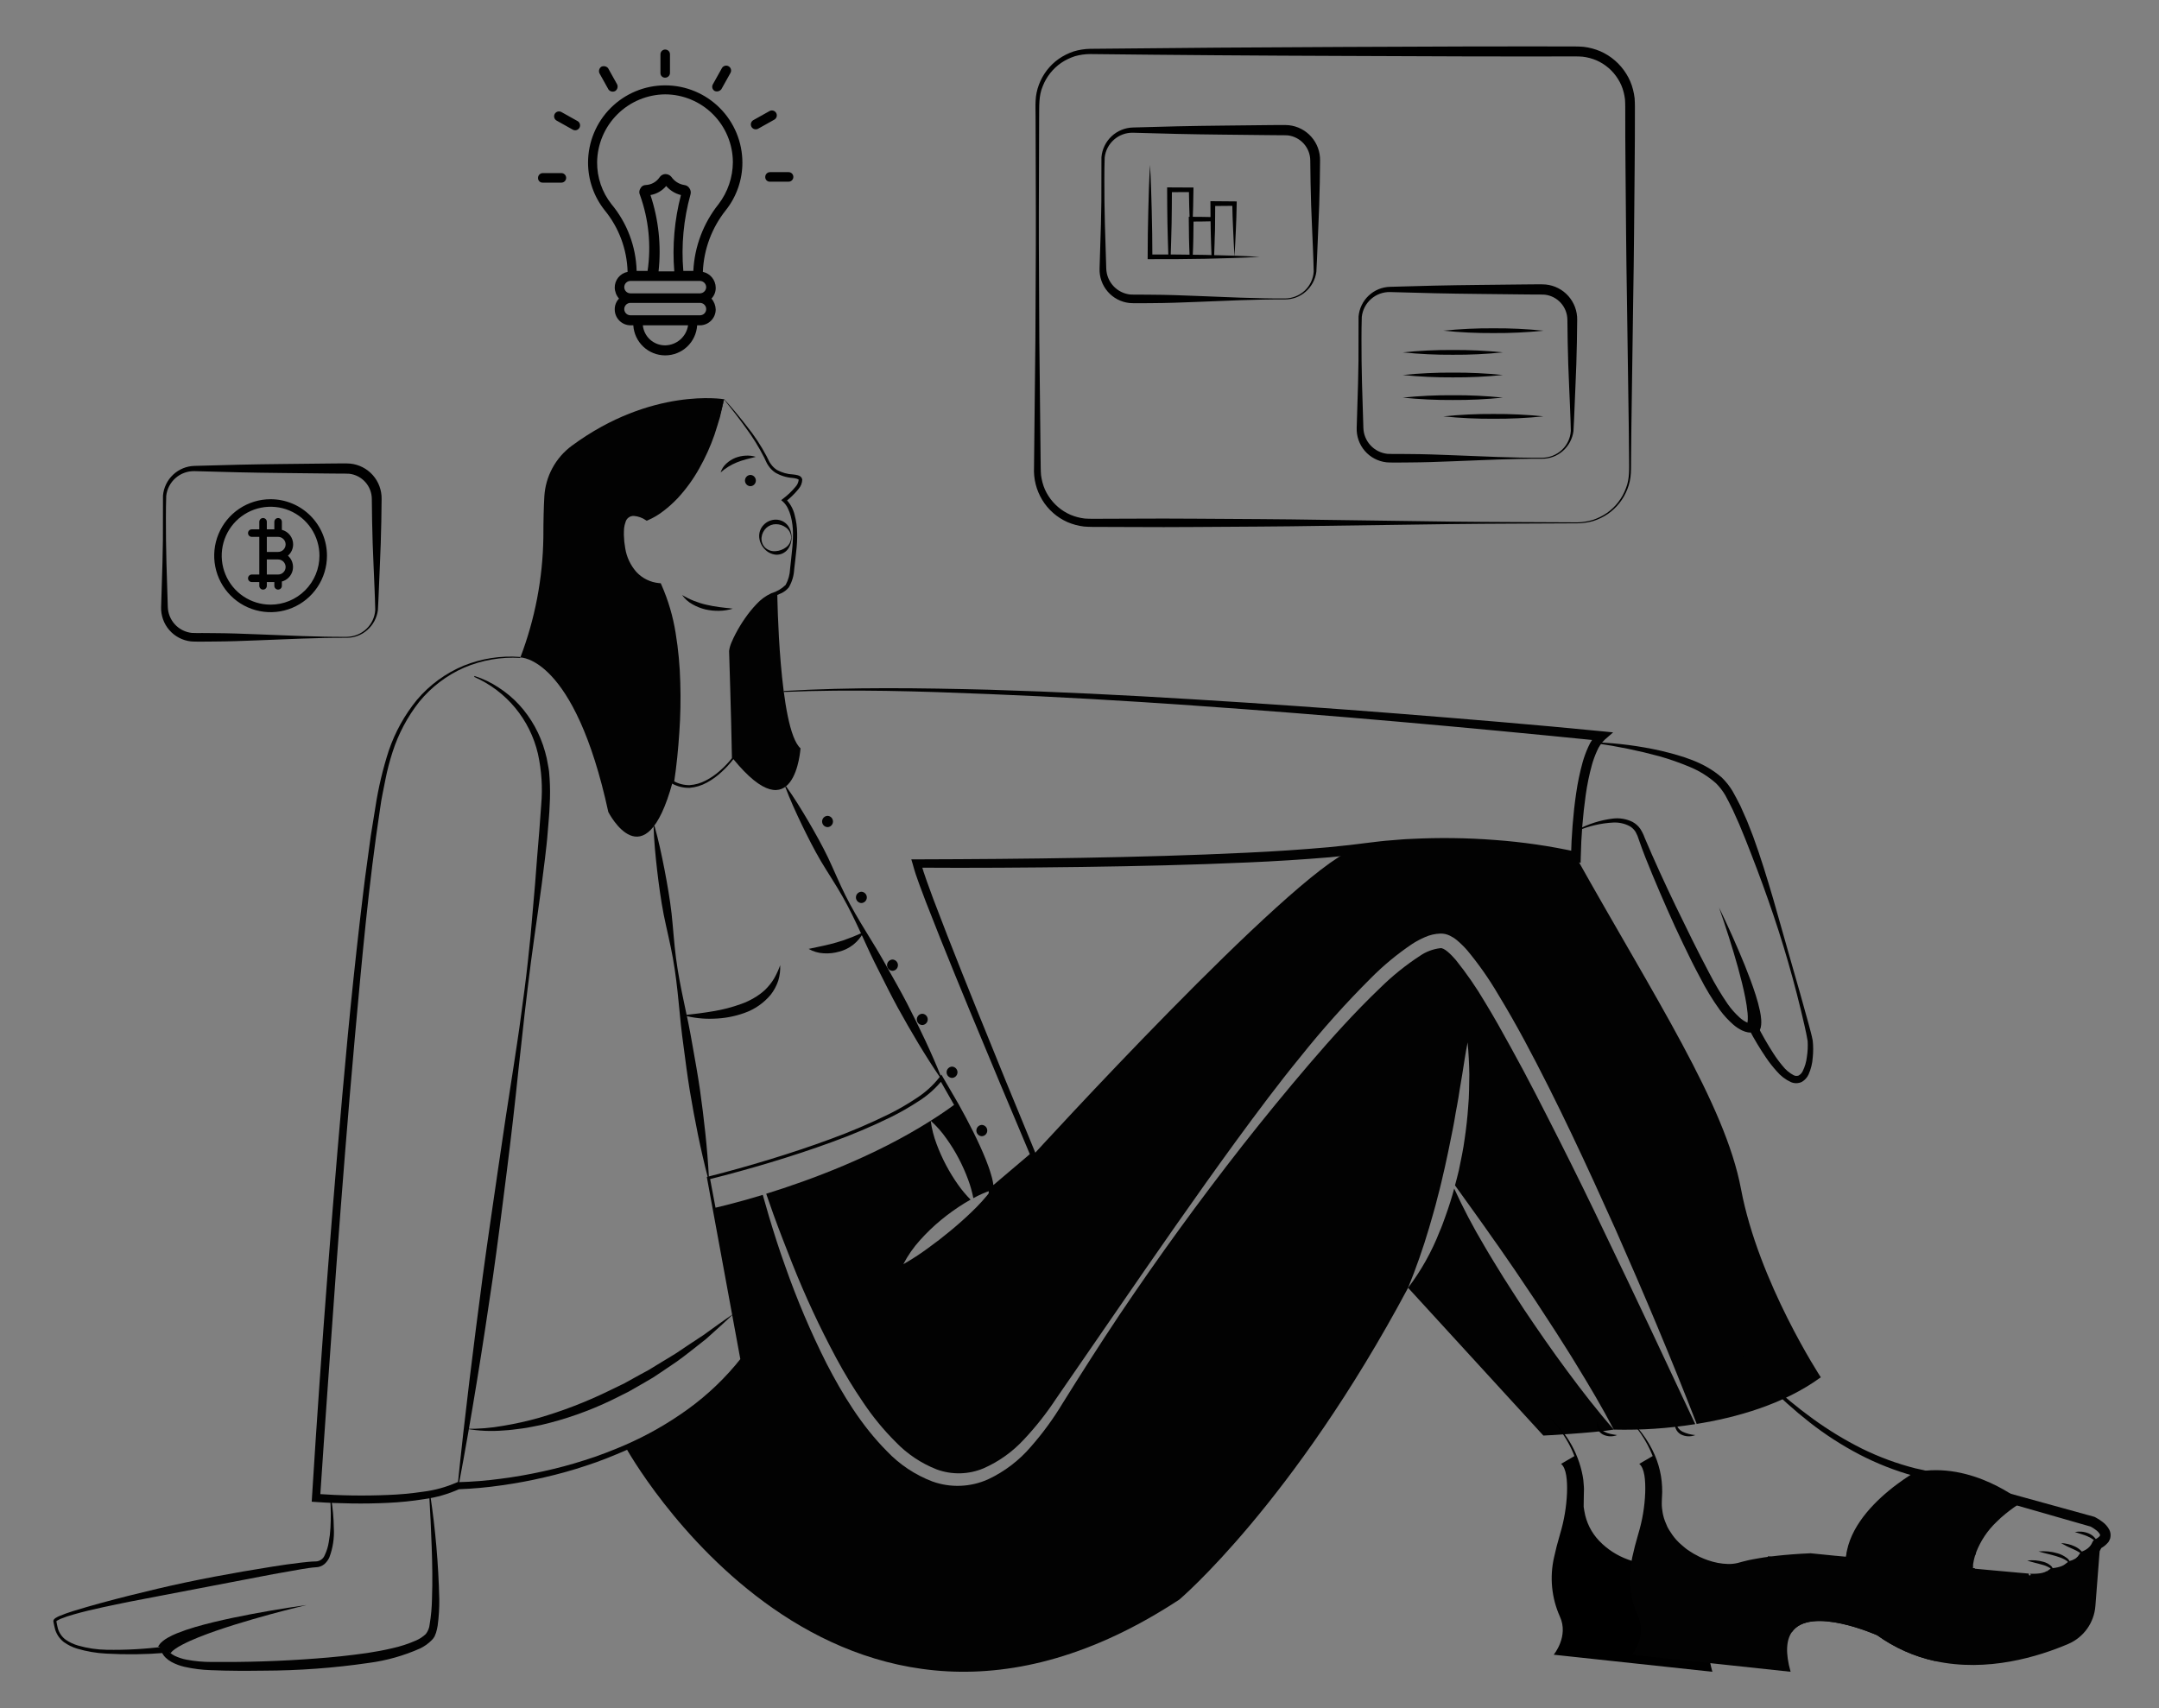 <svg width="551" height="436" viewBox="0 0 551 436" fill="none" xmlns="http://www.w3.org/2000/svg">
<rect x="0" y="0" width="551" height="436" fill="#808080" stroke="none"/>
<path d="M399.898 349.83C403.702 354.984 407.615 360.041 411.858 364.89H411.846C406.323 365.782 393.887 366.417 393.887 366.417L359.359 328.698C362.682 324.326 365.382 319.512 367.381 314.395C367.942 313.137 368.393 311.842 368.857 310.548C369.344 309.265 369.747 307.958 370.173 306.651C370.527 305.564 370.832 304.465 371.124 303.365C373.396 308.323 375.932 313.155 378.72 317.84C380.317 320.613 382.024 323.324 383.694 326.048C385.401 328.76 387.157 331.435 388.888 334.121C392.461 339.435 396.082 344.699 399.898 349.83Z" fill="#020202"/>
<path d="M432.646 363.497C425.774 364.595 418.816 365.061 411.859 364.89C408.872 359.185 405.604 353.677 402.263 348.241C400.618 345.493 398.862 342.83 397.167 340.118L391.937 332.094L386.596 324.154C384.755 321.54 383 318.877 381.122 316.288C377.916 311.671 374.612 307.152 371.332 302.559C371.661 301.276 372.027 299.993 372.319 298.699C372.868 296.012 373.453 293.337 373.807 290.613C374.209 287.901 374.514 285.19 374.697 282.453C374.965 279.73 374.929 276.981 374.99 274.258C374.941 271.521 374.807 268.797 374.551 266.074C373.99 268.761 373.648 271.448 373.197 274.123L372.527 278.117C372.307 279.449 372.137 280.78 371.868 282.099C371.612 283.43 371.368 284.75 371.161 286.081C370.954 287.4 370.649 288.707 370.393 290.027C369.905 292.665 369.308 295.279 368.747 297.893C368.15 300.494 367.565 303.12 366.857 305.698C366.236 308.3 365.431 310.852 364.712 313.429C363.183 318.605 361.396 323.701 359.359 328.698C330 383.712 300.983 408.275 300.983 408.275C212.919 466.063 159.712 369.47 159.712 369.47V369.458C170.417 364.694 181.183 357.597 189.437 347.032L182.231 308.336C182.231 308.336 187.169 307.261 194.667 304.977C195.167 306.797 195.691 308.605 196.228 310.413C197.508 314.7 198.873 318.975 200.397 323.189C203.371 331.677 206.89 339.964 210.931 347.997C215.065 355.985 219.82 363.827 226.33 370.386C229.583 373.818 233.567 376.469 237.986 378.142C242.603 379.793 247.677 379.596 252.153 377.593C256.393 375.606 260.157 372.727 263.187 369.152C266.177 365.738 268.858 362.063 271.197 358.172C275.916 350.599 280.72 343.062 285.682 335.636C295.643 320.82 306.136 306.374 317.162 292.298C322.673 285.287 328.322 278.394 334.109 271.619C339.9 264.865 345.862 258.244 352.239 252.149C355.334 249.1 358.724 246.366 362.358 243.989C363.917 242.909 365.718 242.229 367.601 242.011C368.528 241.864 370.235 243.501 371.551 245.04C374.28 248.44 376.762 252.032 378.976 255.789C381.281 259.563 383.451 263.447 385.585 267.344C389.901 275.125 393.912 283.076 397.947 291.028C401.971 298.992 405.901 307.009 409.737 315.078C417.504 331.153 425.075 347.325 432.646 363.497Z" fill="#020202"/>
<path d="M237.522 286.057C239.717 284.676 241.862 283.223 243.935 281.684C247.703 288.487 252.982 298.894 252.982 303.793C251.402 304.336 249.873 305.014 248.41 305.82C248.102 304.222 247.661 302.654 247.093 301.13C246.411 299.266 245.604 297.45 244.679 295.694C243.758 293.937 242.715 292.248 241.558 290.638C240.395 288.959 239.04 287.422 237.522 286.057Z" fill="#020202"/>
<path d="M432.817 363.473L433 363.387C426.526 346.714 419.576 330.225 412.334 313.87C405.007 297.551 397.508 281.281 389.01 265.463C386.877 261.518 384.658 257.609 382.305 253.749C379.989 249.803 377.355 246.052 374.429 242.536C373.621 241.608 372.74 240.746 371.795 239.959C371.255 239.508 370.661 239.127 370.027 238.823C369.641 238.629 369.231 238.486 368.808 238.396C368.419 238.318 368.022 238.281 367.625 238.285C366.262 238.323 364.92 238.63 363.675 239.19C362.559 239.673 361.482 240.245 360.456 240.9C356.644 243.46 353.095 246.394 349.861 249.657C343.491 256.007 337.487 262.716 331.878 269.75C326.196 276.689 320.856 283.871 315.565 291.089C305.018 305.551 294.85 320.258 284.706 334.976L269.491 357.06C267.071 360.739 264.338 364.2 261.322 367.406C258.425 370.553 254.909 373.065 250.995 374.783C247.188 376.378 242.921 376.474 239.047 375.052C235.103 373.503 231.539 371.12 228.598 368.065C225.51 364.984 222.733 361.604 220.307 357.976C217.815 354.332 215.519 350.556 213.431 346.665C209.223 338.835 205.469 330.768 202.19 322.505C200.556 318.364 198.934 314.211 197.41 310.022C196.776 308.251 196.142 306.468 195.545 304.696C206.737 301.227 223.172 295.169 237.523 286.057C237.793 288.083 238.296 290.071 239.022 291.981C240.404 295.707 242.269 299.235 244.57 302.473C245.511 303.799 246.559 305.044 247.703 306.199C247.215 306.468 246.716 306.76 246.228 307.054C244.126 308.35 242.114 309.786 240.205 311.353C238.291 312.931 236.498 314.65 234.84 316.496C233.147 318.363 231.701 320.44 230.536 322.676C232.69 321.451 234.77 320.101 236.767 318.633C238.754 317.204 240.668 315.726 242.534 314.175C244.399 312.636 246.228 311.024 247.984 309.326C249.79 307.613 251.461 305.763 252.982 303.793L263.687 294.79C263.687 294.79 329.135 223.128 345.106 216.922C364.082 214.095 383.41 214.687 402.178 218.669C422.246 254.531 440.254 281.806 444.314 303.438C448.801 327.318 464.687 351.539 464.687 351.539C455.19 358.477 443.058 361.848 432.817 363.473ZM184.764 101.84C186.91 104.146 188.773 106.452 190.663 108.869C192.581 111.254 194.264 113.82 195.688 116.53C195.855 116.882 196.023 117.234 196.191 117.545C196.34 117.873 196.527 118.183 196.747 118.469C197.156 119.051 197.672 119.55 198.268 119.939C199.549 120.643 200.975 121.04 202.435 121.1C202.837 121.136 203.236 121.207 203.626 121.311C203.864 121.373 204.089 121.479 204.289 121.623C204.404 121.724 204.508 121.837 204.597 121.961C204.659 122.106 204.708 122.256 204.745 122.41C204.719 123.297 204.382 124.146 203.793 124.808C202.81 126.024 201.686 127.119 200.446 128.07L200.434 127.274C201.619 128.418 202.445 129.883 202.813 131.49C203.219 133.006 203.431 134.568 203.443 136.138C203.47 137.686 203.389 139.234 203.199 140.77C203.031 142.284 202.882 143.8 202.684 145.326C202.604 146.942 202.137 148.516 201.321 149.913C200.792 150.569 200.114 151.09 199.345 151.433C198.63 151.791 197.905 152.043 197.193 152.322C195.857 152.917 194.651 153.771 193.644 154.834C192.589 155.902 191.617 157.05 190.737 158.267C189.846 159.486 189.033 160.759 188.303 162.081C187.935 162.739 187.592 163.412 187.289 164.097C186.966 164.751 186.74 165.448 186.617 166.167C186.619 169.19 186.723 172.255 186.774 175.297C186.879 181.393 187.074 187.488 187.247 193.582L187.249 193.662L187.203 193.721C186.273 194.928 185.24 196.05 184.113 197.076C182.996 198.122 181.749 199.021 180.403 199.749C179.043 200.506 177.536 200.962 175.985 201.088C174.404 201.126 172.843 200.741 171.461 199.972L171.241 199.855L171.278 199.585C171.841 195.406 172.173 191.178 172.381 186.96C172.562 182.74 172.645 178.512 172.467 174.296C172.332 170.085 171.905 165.889 171.189 161.738C170.488 157.612 169.292 153.586 167.627 149.748L168.188 150.111C165.632 149.902 163.248 148.739 161.508 146.853C159.85 144.978 158.759 142.668 158.364 140.194L158.108 138.378C158.06 137.77 158.04 137.16 158.012 136.551C158.007 135.938 158.067 135.314 158.104 134.697C158.189 134.058 158.349 133.431 158.582 132.829L158.769 132.368L159.063 131.936C159.256 131.635 159.507 131.375 159.802 131.173C160.097 130.962 160.425 130.803 160.774 130.704C161.113 130.626 161.462 130.594 161.809 130.609C163.097 130.723 164.33 131.179 165.382 131.932L164.931 131.868C166.329 131.293 167.646 130.539 168.849 129.622C170.085 128.708 171.248 127.699 172.326 126.602C174.471 124.37 176.341 121.887 177.894 119.208C179.458 116.521 180.806 113.713 181.927 110.813C182.47 109.353 182.956 107.873 183.468 106.397L184.764 101.84ZM184.793 101.959L183.738 106.479C183.278 107.971 182.839 109.48 182.343 110.966C181.311 113.936 180.015 116.806 178.469 119.543C176.935 122.304 175.075 124.87 172.929 127.185C171.838 128.336 170.657 129.4 169.4 130.365C168.134 131.368 166.74 132.195 165.254 132.826L165.043 132.913L164.804 132.762C163.906 132.147 162.864 131.776 161.781 131.686C161.297 131.661 160.82 131.803 160.429 132.09C160.039 132.377 159.76 132.79 159.639 133.26C159.456 133.769 159.332 134.297 159.269 134.834C159.249 135.4 159.203 135.962 159.218 136.534L159.325 138.258L159.57 139.965C159.929 142.206 160.918 144.298 162.421 145.997C163.937 147.626 166 148.637 168.214 148.836L168.622 148.867L168.776 149.2C170.518 153.132 171.744 157.274 172.422 161.522C173.115 165.734 173.513 169.989 173.615 174.256C173.747 178.511 173.664 182.77 173.367 187.016C173.082 191.261 172.675 195.487 172.032 199.702L171.849 199.315C173.098 200.035 174.515 200.41 175.956 200.404C177.414 200.308 178.835 199.903 180.126 199.216C181.444 198.534 182.669 197.685 183.771 196.69C184.895 195.712 185.924 194.629 186.843 193.455L186.8 193.594C186.664 187.496 186.552 181.398 186.349 175.301L186.073 166.144C186.178 165.354 186.403 164.584 186.739 163.862C187.037 163.147 187.371 162.452 187.73 161.771C188.443 160.408 189.242 159.09 190.121 157.827C190.998 156.554 191.973 155.35 193.035 154.227C194.106 153.048 195.401 152.095 196.845 151.425C198.22 151.028 199.477 150.297 200.504 149.298C201.193 148.035 201.581 146.629 201.637 145.191C201.821 143.692 201.96 142.173 202.117 140.655C202.294 139.163 202.38 137.662 202.375 136.16C202.378 134.677 202.192 133.2 201.822 131.764C201.636 131.061 201.38 130.378 201.06 129.725C200.765 129.107 200.358 128.549 199.86 128.079L199.371 127.658L199.848 127.282C201.028 126.394 202.099 125.37 203.04 124.231C203.473 123.757 203.747 123.159 203.825 122.521C203.901 122.277 203.02 122.075 202.316 121.994C200.734 121.887 199.199 121.414 197.831 120.612C197.161 120.156 196.585 119.576 196.132 118.904C195.897 118.582 195.697 118.234 195.538 117.868C195.355 117.504 195.204 117.168 195.051 116.83C193.69 114.135 192.1 111.563 190.298 109.141C188.56 106.685 186.609 104.257 184.793 101.959Z" fill="#020202"/>
<path d="M174.072 151.865C176.004 153.022 178.106 153.865 180.301 154.362C181.382 154.622 182.482 154.802 183.6 154.956C184.158 155.041 184.724 155.078 185.293 155.16C185.862 155.22 186.436 155.255 187.023 155.356C185.896 155.701 184.727 155.887 183.55 155.908C182.363 155.935 181.177 155.815 180.019 155.549C178.858 155.268 177.742 154.823 176.705 154.228C175.659 153.652 174.758 152.844 174.072 151.865ZM202.014 137.17C202.035 138.263 201.694 139.331 201.044 140.209C200.686 140.667 200.224 141.03 199.695 141.269C199.167 141.508 198.589 141.614 198.01 141.579C196.884 141.474 195.841 140.943 195.093 140.093C194.337 139.294 193.869 138.265 193.763 137.17C193.711 136.596 193.782 136.017 193.97 135.472C194.159 134.928 194.461 134.429 194.856 134.011C195.258 133.575 195.746 133.228 196.289 132.991C196.832 132.754 197.418 132.632 198.01 132.634C198.597 132.634 199.176 132.768 199.703 133.025C200.231 133.283 200.693 133.657 201.055 134.119C201.704 135.001 202.041 136.075 202.014 137.17ZM201.906 137.17C201.894 136.669 201.765 136.178 201.53 135.736C201.295 135.294 200.959 134.913 200.551 134.624C199.815 134.082 198.924 133.79 198.01 133.792C197.111 133.796 196.246 134.131 195.577 134.733C194.892 135.372 194.459 136.237 194.357 137.17C194.304 137.661 194.366 138.158 194.536 138.622C194.707 139.086 194.983 139.504 195.341 139.844C195.704 140.16 196.129 140.397 196.588 140.54C197.048 140.684 197.532 140.73 198.01 140.676C198.932 140.604 199.817 140.275 200.563 139.727C200.97 139.436 201.304 139.053 201.537 138.608C201.771 138.164 201.897 137.672 201.906 137.17ZM183.915 120.584C184.182 119.716 184.681 118.938 185.358 118.334C186.024 117.714 186.797 117.218 187.638 116.871C188.478 116.542 189.364 116.349 190.264 116.298C191.152 116.242 192.043 116.346 192.894 116.605C192.033 116.855 191.212 117.018 190.412 117.239C189.626 117.45 188.853 117.704 188.096 118.002C186.565 118.616 185.15 119.489 183.915 120.584ZM191.513 124.101C191.886 124.088 192.239 123.931 192.499 123.662C192.758 123.393 192.903 123.034 192.903 122.66C192.903 122.286 192.758 121.926 192.499 121.657C192.239 121.388 191.886 121.231 191.513 121.218C191.14 121.231 190.786 121.388 190.527 121.657C190.268 121.926 190.123 122.286 190.123 122.66C190.123 123.034 190.268 123.393 190.527 123.662C190.786 123.931 191.14 124.088 191.513 124.101Z" fill="#020202"/>
<path d="M171.655 199.644C164.575 225.594 155.25 207.256 155.25 207.256C146.616 167.466 132.802 167.812 132.802 167.812C136.532 158.021 138.519 147.649 138.673 137.17C138.673 132.734 138.773 129.339 138.92 126.747C139.064 124.199 139.768 121.714 140.982 119.47C142.197 117.226 143.89 115.278 145.943 113.766C166.361 98.724 184.779 101.9 184.779 101.9C178.907 127.677 165.093 132.347 165.093 132.347C165.093 132.347 157.668 127.158 158.704 138.229C159.74 149.301 168.201 149.474 168.201 149.474C176.663 167.293 171.655 199.644 171.655 199.644ZM198.37 151.33C198.37 151.33 198.776 186.15 204.297 190.994C204.297 190.994 202.91 213.138 187.023 193.589C187.023 193.589 186.333 168.504 186.333 166.255C186.333 164.006 192.031 153.799 197.039 151.865" fill="#020202"/>
<path d="M132.78 167.929C127.894 167.632 123.005 168.473 118.497 170.387C114.029 172.346 110.089 175.338 107 179.118C103.989 182.944 101.684 187.279 100.195 191.918C99.442 194.236 98.828 196.597 98.358 198.989C97.904 201.394 97.343 203.768 97.03 206.208C94.078 225.61 92.337 245.21 90.562 264.78C88.801 284.357 87.257 303.957 85.815 323.563C84.412 343.173 82.983 362.783 81.684 382.397L80.733 381.297C86.79 381.74 92.868 381.834 98.936 381.578C101.957 381.471 104.969 381.195 107.959 380.749C110.906 380.387 113.784 379.598 116.504 378.407L116.693 378.315L116.903 378.311C120.545 378.218 124.179 377.926 127.789 377.439C131.414 376.973 135.014 376.344 138.589 375.55C142.161 374.77 145.702 373.837 149.18 372.71C152.678 371.638 156.077 370.281 159.448 368.867L159.057 369.47L159.057 369.458L159.059 369.025L159.449 368.854C165.163 366.377 170.59 363.282 175.634 359.625C180.68 355.967 185.201 351.632 189.07 346.742L188.978 347.118L180.448 300.745L180.386 300.406L180.723 300.321C185.993 298.995 191.238 297.518 196.441 295.931C201.646 294.342 206.812 292.629 211.914 290.746C217.019 288.888 222.021 286.755 226.896 284.355C229.319 283.152 231.661 281.791 233.908 280.284C236.156 278.843 238.145 277.032 239.791 274.928L240.256 274.288L240.645 274.955L244.617 281.782C245.896 284.082 247.141 286.403 248.318 288.762C249.493 291.122 250.611 293.514 251.598 295.976C252.081 297.212 252.548 298.457 252.915 299.749C253.335 301.059 253.579 302.418 253.641 303.792L252.566 303.29L263.231 294.242L263.186 295.297L263.174 295.285L263.076 295.188L263.018 295.051C257.82 282.762 252.663 270.447 247.549 258.106C244.996 251.937 242.474 245.753 239.983 239.555C238.738 236.456 237.512 233.346 236.306 230.227L234.541 225.52L233.704 223.132C233.42 222.344 233.202 221.449 232.953 220.611L232.578 219.347L233.996 219.343C248.036 219.303 262.086 219.202 276.127 218.95C290.168 218.701 304.208 218.323 318.222 217.642C325.231 217.323 332.221 216.854 339.194 216.236L344.4 215.692L349.625 215.05C351.385 214.843 353.142 214.608 354.911 214.491C356.676 214.353 358.44 214.178 360.211 214.122C367.284 213.761 374.373 213.852 381.435 214.392C388.517 214.901 395.552 215.924 402.486 217.454L400.932 218.652C400.991 215.935 401.137 213.265 401.349 210.577C401.561 207.893 401.848 205.212 402.244 202.536C402.626 199.838 403.182 197.168 403.908 194.541C404.291 193.195 404.775 191.88 405.357 190.607C405.959 189.215 406.845 187.963 407.957 186.933L408.618 189.098C373.954 185.608 339.231 182.485 304.467 180.073C287.085 178.845 269.688 177.838 252.279 177.151C234.876 176.438 217.443 175.876 200.03 176.614L200.017 176.37C217.432 175.343 234.89 175.601 252.318 176.038C269.748 176.569 287.166 177.42 304.569 178.494C321.973 179.552 339.366 180.766 356.749 182.137C374.13 183.521 391.505 184.942 408.865 186.654L411.689 186.933L409.526 188.82C408.695 189.626 408.033 190.59 407.58 191.657C407.056 192.813 406.62 194.007 406.275 195.228C405.584 197.749 405.055 200.312 404.693 202.9C403.959 208.132 403.538 213.403 403.432 218.685L403.396 220.227L401.879 219.884C395.08 218.401 388.184 217.411 381.243 216.922C374.29 216.401 367.31 216.322 360.346 216.687C358.604 216.745 356.871 216.921 355.135 217.059C353.397 217.176 351.671 217.41 349.942 217.616L344.708 218.267L339.431 218.805C332.399 219.396 325.369 219.84 318.34 220.136C304.28 220.763 290.222 221.086 276.164 221.279C262.104 221.458 248.05 221.564 233.987 221.464L235.029 220.196C235.258 220.957 235.42 221.691 235.694 222.476L236.494 224.82L238.204 229.504C239.381 232.62 240.577 235.73 241.791 238.837C244.225 245.046 246.691 251.246 249.191 257.434C254.18 269.815 259.23 282.172 264.34 294.505L264.185 294.272L264.197 294.284L264.748 294.841L264.151 295.339L253.407 304.294L252.333 305.19L252.332 303.792C252.281 302.539 252.066 301.298 251.692 300.1C251.353 298.863 250.908 297.642 250.447 296.429C249.502 294.007 248.418 291.629 247.274 289.28C246.128 286.93 244.912 284.611 243.661 282.311L239.774 275.49L240.627 275.517C238.893 277.706 236.8 279.583 234.438 281.07C232.143 282.575 229.758 283.941 227.299 285.159C222.386 287.557 217.347 289.686 212.205 291.538C207.078 293.412 201.892 295.112 196.67 296.686C191.446 298.26 186.188 299.709 180.895 301.034L181.169 300.611L189.904 346.946L189.943 347.155L189.812 347.323C185.906 352.299 181.36 356.735 176.292 360.515C171.219 364.282 165.75 367.483 159.984 370.062L160.376 369.458L160.376 369.47L160.378 369.904L159.984 370.074C156.586 371.547 153.156 372.96 149.626 374.087C146.116 375.268 142.542 376.253 138.933 377.082C135.328 377.928 131.689 378.606 128.015 379.116C124.336 379.653 120.631 379.99 116.916 380.124L117.314 380.028C114.44 381.337 111.39 382.217 108.26 382.639C105.205 383.13 102.124 383.446 99.033 383.587C95.953 383.737 92.875 383.789 89.798 383.742C86.719 383.694 83.659 383.587 80.568 383.367L79.552 383.295L79.616 382.267C80.837 362.633 82.207 343.013 83.728 323.405C85.256 303.796 86.885 284.195 88.731 264.61C89.662 254.818 90.692 245.035 91.819 235.261C92.406 230.377 92.942 225.487 93.636 220.613L94.632 213.298L95.808 206.002C96.554 201.111 97.695 196.288 99.22 191.581C100.827 186.867 103.261 182.479 106.41 178.624C109.631 174.821 113.707 171.838 118.302 169.919C122.901 168.06 127.868 167.296 132.812 167.687L132.78 167.929Z" fill="#020202"/>
<path d="M121.096 172.54C123.264 173.223 125.326 174.207 127.221 175.465C129.144 176.705 130.907 178.18 132.467 179.857C135.594 183.274 137.867 187.386 139.1 191.855C139.427 192.963 139.676 194.093 139.847 195.236C139.938 195.805 140.089 196.37 140.13 196.944L140.264 198.667C140.414 200.949 140.419 203.238 140.28 205.521C140.212 207.797 139.96 210.025 139.793 212.278C139.637 214.53 139.356 216.762 139.101 218.997C138.059 227.938 136.642 236.819 135.476 245.73C134.337 254.644 133.323 263.572 132.375 272.51C131.453 281.452 130.429 290.381 129.302 299.298C128.175 308.213 127.058 317.13 125.786 326.025C123.188 343.809 120.385 361.563 117.035 379.234L116.794 379.199C118.612 361.306 120.855 343.478 123.21 325.666C124.416 316.764 125.735 307.878 127.029 298.989C128.296 290.096 129.665 281.216 131.051 272.338C131.716 267.895 132.433 263.458 133.001 259.003C133.611 254.552 134.209 250.101 134.691 245.635L135.395 238.934L135.982 232.221L136.566 225.51L137.081 218.798C137.482 214.331 137.805 209.858 138.123 205.415C138.511 201.038 138.224 196.628 137.273 192.338C136.265 188.038 134.272 184.031 131.451 180.635C128.631 177.239 125.06 174.548 121.022 172.773L121.096 172.54ZM167.034 210.811C168.073 214.483 168.854 218.195 169.584 221.915C170.296 225.638 170.951 229.37 171.39 233.135C171.796 236.905 172.024 240.703 172.514 244.461C173.001 248.218 173.731 251.939 174.52 255.65C175.332 259.357 176.097 263.072 176.73 266.807C177.392 270.537 178.072 274.265 178.618 278.014C179.674 285.517 180.53 293.051 180.927 300.656L180.686 300.694C178.768 293.325 177.308 285.884 176.048 278.413C175.437 274.675 174.959 270.915 174.463 267.159C173.939 263.407 173.545 259.634 173.2 255.854C172.831 252.078 172.403 248.311 171.733 244.582C171.065 240.852 170.135 237.163 169.384 233.446C168.665 229.724 168.162 225.969 167.716 222.204C167.288 218.437 166.912 214.663 166.793 210.848L167.034 210.811ZM200.613 200.703C202.678 203.585 204.513 206.591 206.302 209.622C208.075 212.661 209.797 215.727 211.327 218.896C212.827 222.082 214.168 225.352 215.743 228.497C217.316 231.643 219.104 234.674 220.946 237.676C222.809 240.667 224.629 243.681 226.332 246.758C228.06 249.82 229.805 252.874 231.43 255.993C234.648 262.247 237.686 268.596 240.316 275.164L240.101 275.279C236.114 269.438 232.536 263.377 229.136 257.221C227.453 254.134 225.888 250.983 224.309 247.84C222.703 244.711 221.214 241.521 219.769 238.306C218.301 235.103 216.782 231.928 215.046 228.87C213.312 225.81 211.345 222.875 209.536 219.855C207.757 216.819 206.171 213.68 204.635 210.514C203.115 207.339 201.642 204.14 200.398 200.818L200.613 200.703Z" fill="#020202"/>
<path d="M174.383 259.133C176.976 258.85 179.497 258.541 181.974 258.116C184.415 257.722 186.814 257.1 189.139 256.258C190.276 255.861 191.37 255.35 192.405 254.735C193.44 254.148 194.403 253.441 195.273 252.629C196.14 251.788 196.897 250.841 197.526 249.809C198.162 248.71 198.693 247.552 199.111 246.353C199.176 247.686 199.01 249.021 198.62 250.298C198.187 251.605 197.532 252.827 196.683 253.909C194.908 256.028 192.597 257.629 189.992 258.545C187.478 259.448 184.836 259.941 182.165 260.005C179.542 260.12 176.916 259.826 174.383 259.133ZM206.363 242.201C208.975 241.628 211.265 241.216 213.517 240.542C214.648 240.225 215.762 239.848 216.854 239.413C217.996 239.017 219.066 238.46 220.357 237.99C219.73 239.194 218.857 240.253 217.794 241.097C216.732 241.941 215.504 242.551 214.191 242.889C212.895 243.267 211.543 243.413 210.196 243.322C208.849 243.252 207.537 242.868 206.363 242.201ZM119.013 364.687C122.167 364.738 125.32 364.482 128.425 363.923C131.519 363.41 134.581 362.728 137.599 361.877C143.615 360.123 149.473 357.868 155.113 355.133L159.345 353.082L163.466 350.801L165.54 349.682L167.55 348.449C168.885 347.619 170.233 346.807 171.587 346C172.949 345.205 174.205 344.249 175.534 343.399L179.491 340.79C182.056 338.945 184.612 337.079 187.254 335.295C184.962 337.492 182.594 339.62 180.216 341.744C177.71 343.701 175.244 345.733 172.646 347.584C171.332 348.488 170.012 349.386 168.679 350.266L166.683 351.592L164.616 352.807L160.455 355.194L156.158 357.339C150.38 360.128 144.31 362.268 138.062 363.719C136.482 364.007 134.926 364.388 133.335 364.595C131.742 364.789 130.162 365.038 128.558 365.108C125.372 365.38 122.163 365.238 119.013 364.687ZM211.198 211.119C211.571 211.106 211.925 210.948 212.184 210.679C212.443 210.411 212.588 210.051 212.588 209.677C212.588 209.303 212.443 208.944 212.184 208.675C211.925 208.406 211.571 208.249 211.198 208.236C210.825 208.249 210.472 208.406 210.212 208.675C209.953 208.944 209.808 209.303 209.808 209.677C209.808 210.051 209.953 210.411 210.212 210.679C210.472 210.948 210.825 211.106 211.198 211.119ZM219.832 230.495C220.205 230.482 220.559 230.324 220.818 230.055C221.077 229.786 221.222 229.427 221.222 229.053C221.222 228.679 221.077 228.32 220.818 228.051C220.559 227.782 220.205 227.624 219.832 227.611C219.459 227.624 219.106 227.782 218.846 228.051C218.587 228.32 218.442 228.679 218.442 229.053C218.442 229.427 218.587 229.786 218.846 230.055C219.106 230.324 219.459 230.482 219.832 230.495ZM227.776 247.794C228.149 247.782 228.502 247.624 228.761 247.355C229.021 247.086 229.166 246.727 229.166 246.353C229.166 245.979 229.021 245.62 228.761 245.351C228.502 245.082 228.149 244.924 227.776 244.911C227.403 244.924 227.049 245.082 226.79 245.351C226.53 245.62 226.385 245.979 226.385 246.353C226.385 246.727 226.53 247.086 226.79 247.355C227.049 247.624 227.403 247.782 227.776 247.794ZM235.374 261.634C235.747 261.621 236.1 261.464 236.359 261.195C236.619 260.926 236.764 260.567 236.764 260.193C236.764 259.819 236.619 259.459 236.359 259.19C236.1 258.921 235.747 258.764 235.374 258.751C235.001 258.764 234.647 258.921 234.388 259.19C234.128 259.459 233.983 259.819 233.983 260.193C233.983 260.567 234.128 260.926 234.388 261.195C234.647 261.464 235.001 261.621 235.374 261.634ZM242.972 275.128C243.345 275.115 243.698 274.958 243.957 274.689C244.217 274.42 244.362 274.061 244.362 273.687C244.362 273.313 244.217 272.953 243.957 272.684C243.698 272.415 243.345 272.258 242.972 272.245C242.598 272.258 242.245 272.415 241.986 272.684C241.726 272.953 241.581 273.313 241.581 273.687C241.581 274.061 241.726 274.42 241.986 274.689C242.245 274.958 242.598 275.115 242.972 275.128ZM250.57 290.006C250.943 289.993 251.296 289.836 251.555 289.567C251.815 289.298 251.959 288.938 251.959 288.564C251.959 288.191 251.815 287.831 251.555 287.562C251.296 287.293 250.943 287.136 250.57 287.123C250.196 287.136 249.843 287.293 249.584 287.562C249.324 287.831 249.18 288.191 249.18 288.564C249.18 288.938 249.324 289.298 249.584 289.567C249.843 289.836 250.196 289.993 250.57 290.006Z" fill="#020202"/>
<path d="M432.791 363.473L432.67 363.533C432.67 363.521 432.658 363.509 432.646 363.497C432.695 363.495 432.744 363.486 432.791 363.473Z" fill="white"/>
<path d="M434.619 398.64C434.945 398.774 435.272 398.899 435.598 399.014C434.773 399.072 433.948 399.139 433.123 399.216C430.154 399.457 427.209 399.935 424.316 400.648C422.717 401.008 421.066 401.073 419.443 400.84C418.329 400.661 417.229 400.4 416.152 400.062C415.72 399.927 415.298 399.764 414.876 399.591C411.923 398.454 409.271 396.652 407.125 394.324C404.963 391.978 403.596 389.008 403.22 385.838L403.086 384.665L403.134 383.483C403.163 382.695 403.201 381.926 403.249 381.195L403.326 380.081C403.345 379.715 403.306 379.341 403.297 378.966L403.259 377.851C403.23 377.486 403.163 377.111 403.115 376.746C402.882 375.002 402.444 373.292 401.81 371.652C401.375 370.489 400.852 369.361 400.246 368.278C398.786 365.623 396.903 363.224 394.672 361.176C399.471 365.072 402.74 370.543 403.901 376.621C403.959 377.005 404.045 377.38 404.084 377.764L404.18 378.927C404.199 379.312 404.256 379.696 404.247 380.081L404.218 381.243C404.189 382.032 404.18 382.781 404.18 383.512L404.17 384.607L404.343 385.684C404.811 388.57 406.151 391.243 408.18 393.344C410.218 395.448 412.708 397.059 415.461 398.053C415.768 398.178 416.085 398.284 416.402 398.38C417.47 398.701 418.56 398.942 419.663 399.101C421.048 399.269 422.452 399.188 423.808 398.861C426.469 398.133 429.183 397.61 431.924 397.294C432.442 397.601 432.969 397.88 433.497 398.14H433.506C433.881 398.322 434.245 398.486 434.619 398.64ZM507.635 402.09C507.309 402.246 506.972 402.378 506.627 402.484C505.87 402.729 505.088 402.89 504.296 402.965L504.21 403.051C504.023 403.217 503.82 403.365 503.606 403.493C503.229 403.7 502.834 403.87 502.426 404.002C501.705 404.219 500.961 404.351 500.21 404.397C499.504 404.446 498.796 404.453 498.089 404.416C497.389 404.387 496.784 404.3 496.132 404.243L488.39 403.474L472.907 401.926L446.343 399.178C446.371 399.168 446.4 399.168 446.429 399.159C446.726 399.101 447.033 399.043 447.34 398.986C447.378 398.976 447.407 398.976 447.436 398.966C447.743 398.909 448.06 398.851 448.367 398.803C449.057 398.688 449.758 398.582 450.458 398.486H450.477C450.678 398.457 450.89 398.428 451.091 398.399C451.097 398.027 451.123 397.654 451.168 397.284L457.145 397.832H457.154L473.147 399.293L483.507 400.283L488.601 400.773L496.334 401.504C496.967 401.561 497.648 401.648 498.243 401.677C498.828 401.701 499.414 401.691 499.998 401.648C500.401 401.616 500.801 401.561 501.197 401.484C501.332 401.446 501.476 401.408 501.6 401.369C501.813 401.308 502.019 401.224 502.214 401.119C502.291 401.071 502.358 401.023 502.397 400.994C502.406 400.975 502.426 400.965 502.426 400.956C502.435 400.956 502.435 400.956 502.426 400.975L502.406 401.004C502.381 401.039 502.362 401.078 502.349 401.119L503.385 400.379L503.462 400.322L503.519 400.283C503.644 400.274 503.769 400.264 503.893 400.245C503.952 400.373 503.99 400.509 504.008 400.648C504.031 400.835 504.007 401.023 503.938 401.198C503.869 401.373 503.758 401.527 503.615 401.648L503.586 401.706C504.075 401.754 504.546 401.792 505.016 401.84C505.601 401.898 506.167 401.946 506.723 402.004C507.03 402.032 507.337 402.061 507.635 402.09ZM504.325 396.246C504.229 396.496 504.152 396.746 504.076 396.986C503.979 396.958 503.884 396.929 503.788 396.909C503.404 396.804 503.02 396.708 502.636 396.611C501.859 396.419 501.073 396.237 500.296 395.987C501.11 395.913 501.929 395.916 502.742 395.996C503.275 396.042 503.804 396.126 504.325 396.246Z" fill="black"/>
<path d="M503.615 401.648C503.71 401.455 503.745 401.239 503.716 401.027C503.687 400.814 503.595 400.615 503.452 400.456C503.432 400.428 503.41 400.402 503.385 400.379C503.288 400.274 503.175 400.186 503.049 400.119C502.499 399.801 501.908 399.558 501.293 399.399C500.679 399.206 500.027 399.053 499.375 398.889C498.732 398.707 498.07 398.553 497.418 398.312C498.102 398.228 498.793 398.215 499.48 398.274C500.176 398.315 500.865 398.438 501.533 398.639C502.237 398.824 502.889 399.166 503.442 399.639C503.467 399.659 503.49 399.681 503.51 399.706C503.481 399.91 503.465 400.115 503.462 400.321L503.519 400.283C503.644 400.273 503.769 400.263 503.893 400.244C503.952 400.372 503.99 400.508 504.008 400.648C504.031 400.834 504.007 401.023 503.938 401.198C503.869 401.372 503.758 401.527 503.615 401.648Z" fill="black"/>
<path d="M515.367 402.801V402.811L514.81 409.923C514.65 412.017 513.92 414.027 512.699 415.733C511.477 417.44 509.812 418.778 507.884 419.601C503.354 421.549 498.63 423.008 493.791 423.955C488.49 422.792 483.481 420.555 479.075 417.381C479.075 417.381 461.979 409.731 457.269 416.622C451.34 414.354 433.353 408.645 436.48 424.503C436.624 425.195 436.797 425.925 437.017 426.704L396.524 422.35C396.524 422.35 400.438 417.641 398.087 412.585C395.974 407.853 395.456 402.56 396.61 397.506C396.994 395.737 397.492 393.748 398.154 391.518C399.181 388.105 399.774 384.575 399.92 381.013C400.025 377.88 399.757 374.699 398.394 373.642L401.809 371.652L402.088 371.489C403.751 374.825 404.309 378.606 403.68 382.282C402.798 391.239 409.705 397.121 416.267 399.226C418.756 400.132 421.45 400.316 424.038 399.755C427.14 398.953 430.304 398.412 433.497 398.14H433.506C433.88 398.323 434.245 398.486 434.619 398.64C434.945 398.774 435.271 398.899 435.598 399.014H435.617C435.857 399.101 436.106 399.188 436.346 399.264C438.2 399.879 440.151 400.15 442.102 400.062C442.741 400.029 443.375 399.926 443.992 399.755C444.356 399.649 444.74 399.553 445.133 399.457C445.422 399.38 445.699 399.312 445.997 399.255C446.112 399.226 446.217 399.207 446.333 399.178H446.342C446.371 399.168 446.4 399.168 446.429 399.159C446.726 399.101 447.033 399.043 447.34 398.986C447.378 398.976 447.407 398.976 447.436 398.966C447.743 398.909 448.06 398.851 448.367 398.803C449.057 398.688 449.757 398.582 450.458 398.486H450.477C450.669 398.515 450.88 398.534 451.081 398.553C451.08 398.502 451.083 398.45 451.091 398.399C451.097 398.027 451.123 397.655 451.168 397.285L457.144 397.832H457.154C457.701 397.794 458.219 397.765 458.689 397.736C458.871 397.727 459.054 397.717 459.226 397.707C459.926 397.669 460.521 397.64 460.982 397.631C461.174 397.621 461.346 397.611 461.49 397.611C461.845 397.592 462.047 397.592 462.047 397.592C462.766 397.679 463.572 397.765 464.455 397.861C464.618 397.88 464.791 397.9 464.963 397.919C465.673 397.996 466.431 398.073 467.237 398.159C467.573 398.198 467.918 398.227 468.273 398.265C468.333 398.277 468.394 398.283 468.455 398.284C468.666 398.303 468.877 398.332 469.088 398.351C469.299 398.371 469.51 398.399 469.731 398.419C469.903 398.438 470.086 398.457 470.268 398.476C470.527 398.496 470.786 398.524 471.046 398.553C471.218 391.037 479.113 386.815 484.035 382.74C484.035 382.74 484.62 378.139 488.697 379.735C491.681 380.888 491.355 380.138 493.139 381.253L493.14 381.257L493.142 381.26L493.145 381.262L493.149 381.263C494.185 381.9 495.181 382.6 496.132 383.358C495.662 383.656 495.201 383.944 494.76 384.252C485.646 390.374 483.833 396.727 483.545 399.803C483.524 399.962 483.511 400.122 483.507 400.283C483.467 400.754 483.477 401.227 483.536 401.696C491.805 402.474 497.878 403.032 497.878 403.032C502.339 403.291 503.394 402.004 503.586 401.706C504.075 401.754 504.546 401.792 505.015 401.84C505.6 401.898 506.167 401.946 506.723 402.004C507.03 402.032 507.337 402.061 507.634 402.09H507.644C507.951 402.119 508.249 402.148 508.546 402.176C508.843 402.196 509.131 402.225 509.409 402.253C509.745 402.282 510.062 402.311 510.378 402.34C510.81 402.378 511.222 402.417 511.616 402.455C512.019 402.494 512.402 402.532 512.767 402.561C513.122 402.599 513.458 402.628 513.775 402.657C514.254 402.695 514.695 402.744 515.098 402.782C515.194 402.792 515.28 402.801 515.367 402.801ZM412.704 366.29C412.115 366.527 411.481 366.634 410.847 366.605C410.212 366.576 409.592 366.41 409.027 366.12C408.437 365.795 407.974 365.279 407.714 364.656C407.473 364.064 407.418 363.411 407.558 362.787C407.721 363.342 407.959 363.873 408.266 364.363C408.558 364.804 408.953 365.168 409.417 365.421C409.903 365.678 410.422 365.868 410.96 365.985C411.515 366.106 412.094 366.217 412.704 366.29Z" fill="black"/>
<path d="M84.53 382.537C84.939 384.999 85.161 387.489 85.194 389.985C85.349 392.556 84.957 395.13 84.046 397.537C83.745 398.194 83.306 398.777 82.76 399.248C82.152 399.742 81.396 400.017 80.613 400.03C79.489 400.098 78.234 400.31 77.034 400.499L69.749 401.787L40.627 407.367C35.767 408.276 30.915 409.222 26.089 410.276C23.675 410.8 21.27 411.365 18.904 412.043C17.724 412.359 16.565 412.748 15.432 413.207C15.165 413.318 14.907 413.449 14.658 413.597C14.56 413.653 14.47 413.722 14.389 413.801C14.377 413.814 14.366 413.848 14.384 413.758C14.367 413.701 14.368 413.745 14.382 413.792L14.405 413.91C14.536 414.554 14.623 415.131 14.785 415.704C15.121 416.825 15.809 417.807 16.746 418.506C17.73 419.183 18.818 419.695 19.967 420.02C22.313 420.693 24.738 421.053 27.178 421.09C32.096 421.18 37.014 420.908 41.892 420.276L42.776 421.008C42.838 421.14 42.911 421.266 42.993 421.386C43.117 421.562 43.263 421.721 43.427 421.861C43.788 422.174 44.188 422.438 44.618 422.646C45.554 423.086 46.541 423.409 47.556 423.607C49.677 424.011 51.832 424.209 53.991 424.2C58.41 424.228 62.848 424.195 67.275 424.045C71.704 423.906 76.125 423.665 80.538 423.324C84.948 423.01 89.342 422.538 93.693 421.917C95.864 421.587 98.023 421.197 100.137 420.692C102.225 420.23 104.262 419.563 106.219 418.7C107.12 418.303 107.947 417.754 108.664 417.077C109.228 416.362 109.572 415.499 109.655 414.591C110.013 412.446 110.211 410.277 110.248 408.102C110.407 403.691 110.336 399.241 110.172 394.798C110.022 390.352 109.8 385.903 109.541 381.454L109.783 381.428C111.122 390.271 111.898 399.191 112.107 408.133C112.139 410.415 112 412.697 111.692 414.958C111.596 415.56 111.459 416.154 111.282 416.737C111.177 417.057 111.053 417.37 110.91 417.675C110.731 418.004 110.507 418.307 110.244 418.574C109.376 419.465 108.359 420.199 107.24 420.741C103.057 422.605 98.628 423.854 94.088 424.448C85.227 425.742 76.285 426.401 67.331 426.422C62.866 426.476 58.407 426.492 53.934 426.299C51.643 426.236 49.364 425.953 47.127 425.453C45.964 425.192 44.84 424.775 43.788 424.213C43.229 423.908 42.715 423.53 42.257 423.087C42.01 422.851 41.792 422.585 41.61 422.296C41.377 421.954 41.225 421.564 41.166 421.155L42.049 421.887C37.083 422.291 32.094 422.351 27.12 422.067C24.61 421.944 22.124 421.52 19.714 420.807C18.484 420.437 17.323 419.867 16.278 419.119C15.235 418.301 14.465 417.184 14.073 415.917C13.889 415.299 13.784 414.649 13.662 414.08L13.639 413.972C13.623 413.908 13.616 413.842 13.618 413.776C13.618 413.607 13.679 413.444 13.791 413.318C13.921 413.171 14.073 413.045 14.242 412.944C14.523 412.771 14.816 412.619 15.118 412.489C16.289 411.988 17.468 411.595 18.654 411.214C21.03 410.471 23.419 409.802 25.81 409.14C30.596 407.834 35.41 406.648 40.233 405.502C49.883 403.222 59.633 401.443 69.426 399.881C71.876 399.492 74.329 399.129 76.804 398.849C78.056 398.715 79.254 398.558 80.603 398.539C81.096 398.526 81.574 398.368 81.977 398.084C82.381 397.801 82.692 397.405 82.872 396.945C83.38 395.885 83.729 394.755 83.908 393.593C84.127 392.394 84.27 391.182 84.337 389.964C84.466 387.5 84.449 385.03 84.288 382.568L84.53 382.537Z" fill="#020202"/>
<path d="M78.234 409.664C72.008 411.17 65.822 412.838 59.731 414.734C56.69 415.692 53.669 416.709 50.744 417.873C49.288 418.462 47.85 419.086 46.511 419.791C45.862 420.122 45.238 420.498 44.643 420.917C44.387 421.097 44.144 421.297 43.917 421.513C43.837 421.609 43.754 421.699 43.668 421.785C43.655 421.845 43.626 421.899 43.584 421.944L40.357 420.22C40.547 419.936 40.754 419.659 40.969 419.398L41.587 418.84C41.969 418.538 42.374 418.264 42.797 418.022C43.556 417.588 44.346 417.208 45.159 416.885C46.695 416.27 48.261 415.733 49.85 415.275C52.98 414.363 56.121 413.633 59.269 412.962C65.567 411.643 71.891 410.571 78.234 409.664ZM438.716 231.637C441.048 236.473 443.259 241.372 445.286 246.372C446.292 248.877 447.253 251.406 448.084 254.017C448.511 255.344 448.871 256.692 449.162 258.056C449.32 258.785 449.426 259.523 449.478 260.267C449.508 260.688 449.506 261.111 449.472 261.532L449.364 262.26C449.276 262.556 449.171 262.846 449.052 263.131L445.839 261.381C445.84 261.353 445.856 261.335 445.889 261.315C445.909 261.227 445.933 261.14 445.961 261.054C446.01 260.81 446.039 260.563 446.05 260.315C446.075 259.718 446.057 259.12 445.996 258.525C445.87 257.241 445.68 255.964 445.426 254.699C444.919 252.119 444.262 249.534 443.555 246.961C442.122 241.816 440.484 236.704 438.716 231.637Z" fill="#020202"/>
<path d="M407.316 189.464C412.893 189.678 418.438 190.401 423.883 191.625C429.284 192.943 434.882 194.486 439.402 198.44C440.466 199.474 441.393 200.641 442.16 201.912C442.841 203.163 443.542 204.409 444.161 205.679L445.87 209.535C446.392 210.833 446.902 212.136 447.399 213.444C449.323 218.691 450.947 224.025 452.518 229.364L457.081 245.415C458.65 250.75 460.12 256.108 461.612 261.476C461.792 262.148 461.981 262.817 462.145 263.5C462.309 264.195 462.501 264.815 462.627 265.614C462.779 267.045 462.781 268.488 462.632 269.919C462.538 271.409 462.179 272.871 461.572 274.235C461.206 275.044 460.595 275.717 459.826 276.158C459.394 276.358 458.926 276.465 458.451 276.473C457.976 276.48 457.504 276.387 457.067 276.201C455.665 275.554 454.425 274.604 453.433 273.42C452.47 272.356 451.581 271.227 450.771 270.041C449.185 267.711 447.73 265.293 446.414 262.8L447.997 263.285C447.802 263.383 447.595 263.453 447.381 263.493C447.227 263.521 447.071 263.539 446.914 263.546C446.63 263.556 446.347 263.538 446.067 263.494C445.572 263.403 445.092 263.247 444.637 263.031C443.82 262.642 443.06 262.142 442.378 261.546C441.108 260.436 439.96 259.193 438.956 257.837C437.05 255.196 435.352 252.41 433.877 249.505C432.346 246.677 430.934 243.801 429.555 240.911C428.165 238.025 426.826 235.118 425.538 232.19C424.254 229.26 422.98 226.326 421.755 223.369C420.522 220.414 419.325 217.449 418.278 214.396C418.071 213.685 417.787 212.999 417.43 212.35C417.063 211.758 416.56 211.261 415.964 210.901C414.651 210.197 413.171 209.867 411.684 209.947C408.538 210.118 405.446 210.841 402.549 212.083L402.442 211.863C405.296 210.319 408.414 209.325 411.634 208.932C413.34 208.725 415.068 209.016 416.613 209.77C417.411 210.197 418.098 210.806 418.619 211.547C419.079 212.27 419.457 213.041 419.745 213.848C422.211 219.678 424.876 225.486 427.638 231.218C430.412 236.947 433.201 242.678 436.173 248.275C437.596 251.058 439.197 253.746 440.966 256.323C441.837 257.55 442.837 258.681 443.948 259.695C444.457 260.163 445.027 260.558 445.643 260.871C445.905 261.005 446.184 261.105 446.471 261.169C446.585 261.187 446.699 261.197 446.814 261.199C446.868 261.203 446.9 261.19 446.94 261.191C446.944 261.196 447.043 261.152 446.895 261.224L448.478 261.709C449.715 264.151 451.078 266.526 452.562 268.826C453.281 269.96 454.077 271.043 454.943 272.068C455.704 273.049 456.663 273.857 457.757 274.44C457.952 274.542 458.166 274.602 458.385 274.616C458.604 274.63 458.824 274.598 459.03 274.522C459.475 274.272 459.833 273.892 460.057 273.433C460.63 272.275 460.996 271.026 461.138 269.741C461.346 268.417 461.411 267.074 461.333 265.735C461.145 264.504 460.821 263.07 460.526 261.743C458.065 250.913 454.978 240.234 451.281 229.762C449.457 224.52 447.471 219.341 445.441 214.204C444.904 212.933 444.38 211.658 443.868 210.378L442.184 206.624C441.603 205.391 440.954 204.205 440.328 203.008C439.675 201.893 438.882 200.864 437.97 199.949C435.981 198.186 433.712 196.769 431.257 195.755C428.737 194.694 426.154 193.787 423.523 193.04C418.189 191.593 412.77 190.48 407.298 189.708L407.316 189.464Z" fill="#020202"/>
<path d="M170.985 18.604V13.857C170.984 13.534 170.856 13.226 170.628 12.998C170.4 12.771 170.092 12.643 169.77 12.643C169.448 12.643 169.14 12.771 168.912 12.998C168.684 13.226 168.555 13.534 168.554 13.857V18.604C168.545 18.767 168.569 18.929 168.627 19.081C168.685 19.233 168.774 19.372 168.889 19.487C169.004 19.602 169.142 19.691 169.293 19.749C169.445 19.807 169.608 19.832 169.77 19.822C170.092 19.822 170.401 19.693 170.629 19.465C170.857 19.237 170.985 18.927 170.985 18.604ZM157.006 23.233C157.279 23.057 157.479 22.787 157.569 22.474C157.659 22.161 157.633 21.826 157.495 21.531L155.182 17.386C154.975 17.151 154.698 16.988 154.392 16.924C154.086 16.859 153.767 16.894 153.483 17.026C153.209 17.202 153.008 17.472 152.919 17.785C152.83 18.099 152.858 18.434 152.999 18.728L155.306 22.867C155.502 23.118 155.779 23.292 156.089 23.359C156.4 23.426 156.724 23.381 157.006 23.233ZM146.189 33.1C146.479 33.259 146.82 33.296 147.137 33.204C147.454 33.111 147.722 32.897 147.883 32.608C148.043 32.319 148.083 31.977 147.993 31.659C147.904 31.34 147.692 31.07 147.404 30.907L143.274 28.596C143.13 28.515 142.972 28.463 142.809 28.444C142.646 28.425 142.48 28.438 142.322 28.483C142.164 28.528 142.016 28.603 141.887 28.706C141.758 28.808 141.651 28.934 141.571 29.078C141.491 29.222 141.44 29.381 141.421 29.544C141.402 29.708 141.416 29.874 141.461 30.032C141.506 30.19 141.582 30.338 141.685 30.467C141.787 30.596 141.914 30.703 142.058 30.783L146.189 33.1ZM137.313 45.397C137.304 45.56 137.328 45.722 137.386 45.875C137.444 46.027 137.533 46.165 137.648 46.28C137.763 46.395 137.901 46.485 138.053 46.542C138.204 46.6 138.367 46.625 138.529 46.615H143.274C143.596 46.615 143.905 46.487 144.133 46.259C144.361 46.03 144.489 45.72 144.489 45.397C144.489 45.074 144.361 44.765 144.133 44.536C143.905 44.308 143.596 44.179 143.274 44.179H138.529C138.207 44.181 137.898 44.309 137.671 44.538C137.443 44.766 137.315 45.075 137.313 45.397ZM195.299 45.155C195.289 45.318 195.314 45.48 195.371 45.632C195.429 45.785 195.518 45.923 195.633 46.038C195.748 46.153 195.886 46.242 196.038 46.3C196.19 46.358 196.352 46.383 196.514 46.373H201.259C201.581 46.373 201.89 46.245 202.118 46.016C202.346 45.788 202.474 45.478 202.474 45.155C202.474 44.832 202.346 44.522 202.118 44.294C201.89 44.066 201.581 43.937 201.259 43.937H196.514C196.192 43.938 195.884 44.067 195.656 44.295C195.428 44.523 195.3 44.833 195.299 45.155ZM196.396 28.347L192.259 30.665C191.971 30.827 191.759 31.098 191.669 31.416C191.579 31.735 191.619 32.077 191.779 32.367C191.94 32.656 192.208 32.871 192.526 32.963C192.844 33.055 193.185 33.017 193.475 32.858L197.612 30.541C197.9 30.378 198.113 30.108 198.203 29.789C198.293 29.47 198.254 29.128 198.093 28.838C197.932 28.548 197.664 28.334 197.346 28.242C197.028 28.15 196.686 28.188 196.396 28.347ZM184.116 22.748L186.429 18.604C186.587 18.313 186.624 17.972 186.532 17.654C186.44 17.336 186.226 17.068 185.937 16.907C185.649 16.747 185.308 16.707 184.99 16.797C184.672 16.886 184.402 17.098 184.24 17.386L181.926 21.531C181.845 21.674 181.792 21.832 181.773 21.997C181.753 22.161 181.766 22.327 181.812 22.486C181.858 22.644 181.935 22.792 182.039 22.921C182.142 23.049 182.271 23.155 182.416 23.233C182.713 23.352 183.041 23.368 183.348 23.28C183.656 23.193 183.925 23.006 184.116 22.748ZM154.332 53.68C157.965 58.124 160.019 63.653 160.169 69.394C159.24 69.575 158.404 70.075 157.805 70.808C157.206 71.541 156.881 72.461 156.888 73.409C156.913 74.442 157.3 75.433 157.979 76.211C157.62 76.582 157.339 77.021 157.152 77.502C156.964 77.983 156.874 78.497 156.888 79.013C156.897 80.077 157.323 81.094 158.073 81.846C158.824 82.598 159.839 83.024 160.901 83.034H161.626C161.754 85.111 162.668 87.062 164.182 88.488C165.696 89.914 167.695 90.707 169.773 90.707C171.851 90.707 173.85 89.914 175.364 88.488C176.878 87.062 177.792 85.111 177.92 83.034H178.645C179.707 83.024 180.722 82.598 181.473 81.846C182.223 81.094 182.649 80.077 182.658 79.013C182.63 77.981 182.244 76.99 181.567 76.211C181.926 75.841 182.208 75.402 182.396 74.921C182.583 74.439 182.673 73.925 182.658 73.409C182.645 72.466 182.314 71.556 181.718 70.827C181.122 70.098 180.297 69.593 179.377 69.394C179.604 63.668 181.648 58.162 185.214 53.68C187.968 50.221 189.468 45.927 189.468 41.501C189.464 36.271 187.387 31.256 183.694 27.559C180.001 23.863 174.994 21.786 169.773 21.786C164.552 21.786 159.545 23.863 155.852 27.559C152.159 31.256 150.082 36.271 150.078 41.501C150.075 45.927 151.576 50.222 154.332 53.68ZM169.77 88.147C168.353 88.16 166.983 87.643 165.926 86.697C164.87 85.752 164.204 84.445 164.058 83.034H175.606C175.394 84.44 174.692 85.725 173.623 86.662C172.555 87.598 171.189 88.124 169.77 88.147ZM178.645 80.474H160.9C160.693 80.474 160.487 80.434 160.295 80.354C160.103 80.275 159.928 80.159 159.781 80.012C159.634 79.865 159.518 79.691 159.438 79.498C159.358 79.306 159.317 79.1 159.317 78.892C159.317 78.684 159.358 78.478 159.438 78.286C159.518 78.094 159.634 77.919 159.781 77.772C159.928 77.625 160.103 77.509 160.295 77.43C160.487 77.351 160.693 77.31 160.9 77.311H178.645C178.853 77.31 179.059 77.351 179.251 77.43C179.443 77.509 179.617 77.625 179.764 77.772C179.911 77.919 180.028 78.094 180.108 78.286C180.187 78.478 180.228 78.684 180.228 78.892C180.228 79.1 180.187 79.306 180.108 79.498C180.028 79.691 179.911 79.865 179.764 80.012C179.617 80.159 179.443 80.275 179.251 80.354C179.059 80.434 178.853 80.474 178.645 80.474ZM180.227 73.29C180.219 73.708 180.05 74.107 179.755 74.402C179.46 74.697 179.062 74.867 178.645 74.875H160.9C160.481 74.875 160.079 74.708 159.782 74.411C159.486 74.114 159.319 73.711 159.319 73.29C159.319 72.87 159.486 72.467 159.782 72.17C160.079 71.873 160.481 71.706 160.9 71.706H178.645C179.062 71.714 179.46 71.884 179.755 72.179C180.05 72.474 180.219 72.873 180.227 73.29ZM166.005 49.784C167.574 49.516 168.997 48.696 170.018 47.473C171.003 48.616 172.319 49.424 173.783 49.784C172.127 56.138 171.552 62.725 172.083 69.27H168.07C168.791 62.702 168.087 56.055 166.005 49.784ZM169.77 24.084C174.344 24.103 178.725 25.931 181.96 29.171C185.194 32.411 187.019 36.801 187.037 41.383C187.017 45.257 185.736 49.017 183.39 52.096C179.506 56.959 177.251 62.925 176.946 69.146H174.391C173.835 62.594 174.453 55.995 176.214 49.66C176.295 49.396 176.315 49.116 176.273 48.843C176.231 48.57 176.128 48.31 175.972 48.082C175.832 47.843 175.637 47.642 175.405 47.492C175.172 47.343 174.907 47.252 174.633 47.224C173.974 47.12 173.344 46.883 172.78 46.528C172.216 46.172 171.73 45.705 171.352 45.155C171.161 44.921 170.92 44.733 170.645 44.607C170.371 44.481 170.072 44.42 169.77 44.428C169.477 44.443 169.192 44.529 168.938 44.677C168.685 44.825 168.47 45.031 168.312 45.279C167.917 45.856 167.392 46.332 166.781 46.669C166.169 47.007 165.487 47.197 164.789 47.224C164.508 47.227 164.233 47.308 163.996 47.46C163.76 47.611 163.57 47.827 163.45 48.082C163.28 48.329 163.179 48.617 163.158 48.917C163.138 49.216 163.198 49.516 163.332 49.784C165.56 55.98 166.226 62.63 165.273 69.146H162.476C162.307 62.899 160.039 56.891 156.038 52.096C153.639 49.046 152.352 45.266 152.391 41.383C152.455 36.796 154.31 32.416 157.559 29.183C160.807 25.95 165.191 24.119 169.77 24.084ZM88.467 162.793C80.918 162.755 73.369 163.148 65.82 163.438C62.046 163.597 58.272 163.726 54.497 163.746L51.666 163.769C50.692 163.751 49.859 163.8 48.724 163.71C46.58 163.476 44.604 162.437 43.194 160.803C41.783 159.169 41.041 157.061 41.118 154.902L41.292 149.23C41.418 145.449 41.535 141.667 41.575 137.886L41.595 126.504C41.769 124.468 42.686 122.567 44.172 121.167C45.657 119.767 47.606 118.965 49.645 118.915C57.194 118.68 64.743 118.506 72.292 118.435L83.615 118.311L86.446 118.285C87.426 118.299 88.237 118.244 89.41 118.332C91.626 118.562 93.675 119.616 95.153 121.287C96.631 122.957 97.429 125.122 97.391 127.353L97.315 133.025C97.259 136.806 97.11 140.588 96.944 144.369C96.758 148.165 96.666 151.901 96.442 155.744C96.183 157.7 95.225 159.496 93.745 160.799C92.29 162.091 90.411 162.8 88.467 162.793ZM88.467 162.549C90.338 162.53 92.134 161.81 93.502 160.531C94.847 159.263 95.657 157.528 95.767 155.681C95.69 151.964 95.492 148.136 95.339 144.369C95.172 140.588 95.024 136.806 94.967 133.025L94.892 127.353C94.883 125.762 94.293 124.23 93.233 123.045C92.174 121.86 90.717 121.105 89.14 120.922C88.431 120.859 87.351 120.893 86.446 120.882L83.615 120.857L72.292 120.732C64.743 120.661 57.194 120.487 49.645 120.252C47.869 120.212 46.142 120.839 44.805 122.011C43.468 123.182 42.617 124.813 42.42 126.582C42.297 130.283 42.347 134.123 42.366 137.886C42.406 141.667 42.524 145.448 42.65 149.23L42.824 154.902C42.87 156.564 43.516 158.154 44.642 159.376C45.769 160.597 47.299 161.369 48.95 161.546C49.697 161.607 50.755 161.567 51.666 161.574L54.497 161.598C58.272 161.617 62.046 161.746 65.82 161.905C73.369 162.196 80.918 162.588 88.467 162.549Z" fill="black"/>
<path d="M69.056 127.419C66.21 127.419 63.428 128.265 61.062 129.849C58.695 131.433 56.851 133.685 55.761 136.319C54.672 138.953 54.387 141.852 54.943 144.648C55.498 147.445 56.868 150.014 58.881 152.03C60.893 154.046 63.457 155.419 66.249 155.975C69.04 156.532 71.934 156.246 74.563 155.155C77.192 154.064 79.44 152.216 81.021 149.845C82.602 147.475 83.446 144.687 83.446 141.836C83.446 139.943 83.074 138.068 82.351 136.319C81.628 134.57 80.568 132.98 79.232 131.642C77.895 130.303 76.309 129.241 74.563 128.517C72.817 127.792 70.946 127.419 69.056 127.419ZM69.056 154.33C66.59 154.33 64.178 153.597 62.127 152.225C60.077 150.852 58.478 148.9 57.534 146.617C56.59 144.334 56.343 141.822 56.824 139.398C57.306 136.975 58.493 134.748 60.238 133.001C61.982 131.254 64.204 130.064 66.623 129.582C69.042 129.1 71.55 129.347 73.829 130.293C76.108 131.238 78.055 132.84 79.426 134.894C80.796 136.949 81.528 139.365 81.528 141.836C81.528 143.477 81.205 145.101 80.578 146.617C79.952 148.133 79.033 149.511 77.875 150.671C76.717 151.831 75.342 152.751 73.829 153.379C72.316 154.007 70.694 154.33 69.056 154.33Z" fill="black"/>
<path d="M74.812 138.953C74.812 138.101 74.529 137.273 74.008 136.599C73.487 135.926 72.758 135.445 71.934 135.232C71.938 135.191 71.938 135.149 71.934 135.108V133.186C71.934 133.06 71.91 132.935 71.861 132.818C71.813 132.702 71.743 132.596 71.653 132.506C71.564 132.417 71.459 132.346 71.342 132.298C71.226 132.25 71.101 132.225 70.975 132.225C70.849 132.225 70.724 132.25 70.608 132.298C70.492 132.346 70.386 132.417 70.297 132.506C70.208 132.596 70.137 132.702 70.089 132.818C70.04 132.935 70.016 133.06 70.016 133.186V135.108H68.097V133.186C68.097 133.06 68.073 132.934 68.025 132.817C67.977 132.7 67.906 132.594 67.817 132.504C67.728 132.415 67.622 132.343 67.506 132.295C67.389 132.246 67.264 132.221 67.138 132.221C67.011 132.221 66.886 132.246 66.77 132.295C66.653 132.343 66.547 132.415 66.458 132.504C66.369 132.594 66.298 132.7 66.25 132.817C66.202 132.934 66.178 133.06 66.178 133.186V135.108H64.26C64.005 135.108 63.761 135.209 63.581 135.39C63.401 135.57 63.3 135.814 63.3 136.069C63.3 136.324 63.401 136.569 63.581 136.749C63.761 136.929 64.005 137.03 64.26 137.03H66.178V146.641H64.26C64.005 146.641 63.761 146.743 63.581 146.923C63.401 147.103 63.3 147.348 63.3 147.603C63.3 147.857 63.401 148.102 63.581 148.282C63.761 148.462 64.005 148.564 64.26 148.564H66.178V149.525C66.178 149.651 66.202 149.777 66.25 149.894C66.298 150.011 66.369 150.117 66.458 150.207C66.547 150.296 66.653 150.367 66.77 150.416C66.886 150.464 67.011 150.489 67.138 150.489C67.264 150.489 67.389 150.464 67.506 150.416C67.622 150.367 67.728 150.296 67.817 150.207C67.906 150.117 67.977 150.011 68.025 149.894C68.073 149.777 68.097 149.651 68.097 149.525V148.564H70.016V149.525C70.016 149.78 70.117 150.024 70.297 150.204C70.477 150.385 70.721 150.486 70.975 150.486C71.229 150.486 71.473 150.385 71.653 150.204C71.833 150.024 71.934 149.78 71.934 149.525V148.428C72.605 148.249 73.214 147.892 73.698 147.393C74.181 146.895 74.521 146.275 74.681 145.598C74.84 144.922 74.814 144.215 74.604 143.552C74.394 142.89 74.009 142.296 73.489 141.836C73.902 141.477 74.233 141.035 74.462 140.537C74.69 140.04 74.809 139.5 74.812 138.953ZM72.894 144.719C72.894 144.972 72.844 145.222 72.748 145.455C72.651 145.688 72.51 145.9 72.332 146.079C72.154 146.257 71.942 146.399 71.709 146.495C71.477 146.592 71.227 146.641 70.975 146.641H68.097V142.797H70.975C71.227 142.797 71.477 142.847 71.709 142.943C71.942 143.04 72.154 143.181 72.332 143.36C72.51 143.538 72.651 143.75 72.748 143.984C72.844 144.217 72.894 144.467 72.894 144.719ZM68.097 140.875V137.03H70.975C71.484 137.03 71.972 137.233 72.332 137.593C72.692 137.954 72.894 138.443 72.894 138.953C72.894 139.462 72.692 139.951 72.332 140.312C71.972 140.672 71.484 140.875 70.975 140.875H68.097ZM402.583 133.572C391.756 133.642 380.93 133.637 370.104 133.769L337.625 134.217C326.799 134.407 315.973 134.432 305.147 134.508C299.734 134.564 294.321 134.538 288.907 134.517L280.788 134.489C279.43 134.476 278.116 134.517 276.622 134.39C275.174 134.215 273.758 133.834 272.418 133.259C269.744 132.072 267.497 130.091 265.981 127.585C264.48 125.106 263.752 122.235 263.892 119.338L264.066 103.069L264.243 86.8L264.322 70.531C264.402 59.685 264.356 48.839 264.316 37.993L264.29 29.858C264.299 28.49 264.226 27.174 264.296 25.763C264.353 24.355 264.636 22.965 265.132 21.646C266.116 18.977 267.884 16.67 270.204 15.028C271.37 14.222 272.643 13.584 273.987 13.133C275.346 12.72 276.755 12.494 278.175 12.461C299.828 12.226 321.48 12.066 343.132 11.98L375.611 11.856L391.85 11.846L399.97 11.858C401.329 11.869 402.633 11.824 404.162 11.951C405.634 12.126 407.074 12.511 408.439 13.093C411.166 14.295 413.466 16.295 415.037 18.831C415.829 20.086 416.415 21.46 416.771 22.902C416.954 23.619 417.089 24.348 417.174 25.084C417.209 25.814 417.263 26.59 417.247 27.241C417.242 32.664 417.239 38.087 417.174 43.51C417.071 54.356 417.008 65.202 416.816 76.048L416.352 108.586L416.27 116.721C416.244 118.082 416.295 119.42 416.207 120.801C416.132 122.18 415.837 123.537 415.333 124.822C414.34 127.407 412.589 129.63 410.31 131.197C409.171 131.961 407.931 132.561 406.626 132.981C405.311 133.359 403.951 133.558 402.583 133.572ZM402.583 133.328C403.924 133.299 405.255 133.089 406.54 132.705C407.81 132.28 409.015 131.681 410.12 130.923C412.319 129.375 413.999 127.196 414.937 124.673C415.975 122.169 415.751 119.43 415.757 116.721L415.674 108.586L415.211 76.048C415.018 65.203 414.955 54.356 414.852 43.51C414.787 38.087 414.785 32.664 414.78 27.241C414.794 26.535 414.737 25.958 414.714 25.334C414.639 24.724 414.525 24.119 414.371 23.523C414.074 22.328 413.584 21.189 412.922 20.151C411.613 18.049 409.7 16.394 407.435 15.402C406.304 14.926 405.111 14.612 403.893 14.468C402.723 14.371 401.317 14.403 399.97 14.401L391.85 14.413L375.611 14.402L343.132 14.278C321.48 14.207 299.828 14.047 278.175 13.798C276.886 13.808 275.604 13.99 274.363 14.341C273.131 14.733 271.959 15.295 270.882 16.011C268.723 17.484 267.06 19.579 266.114 22.018C265.064 24.441 265.239 27.129 265.199 29.858L265.173 37.993C265.133 48.839 265.087 59.685 265.167 70.531L265.246 86.8L265.423 103.069L265.597 119.338C265.589 120.036 265.652 120.643 265.683 121.282C265.766 121.909 265.889 122.531 266.054 123.142C266.371 124.367 266.885 125.532 267.575 126.591C268.938 128.723 270.905 130.398 273.224 131.404C274.379 131.888 275.596 132.206 276.839 132.35C278.043 132.447 279.44 132.411 280.788 132.411L288.907 132.383C294.32 132.362 299.733 132.337 305.147 132.392C315.973 132.468 326.799 132.494 337.625 132.683L370.104 133.131C380.93 133.262 391.756 133.258 402.583 133.328Z" fill="black"/>
<path d="M327.971 76.42C320.423 76.382 312.874 76.774 305.325 77.065C301.551 77.223 297.776 77.353 294.002 77.372L291.171 77.396C290.197 77.377 289.364 77.427 288.229 77.337C286.085 77.102 284.109 76.063 282.698 74.429C281.287 72.795 280.546 70.687 280.623 68.528L280.797 62.856C280.923 59.075 281.04 55.294 281.08 51.512L281.1 40.13C281.273 38.094 282.191 36.194 283.676 34.793C285.162 33.393 287.111 32.591 289.15 32.542C296.699 32.307 304.248 32.133 311.797 32.062L323.12 31.938L325.95 31.912C326.931 31.926 327.741 31.871 328.915 31.958C331.131 32.189 333.18 33.243 334.658 34.913C336.135 36.584 336.934 38.748 336.896 40.98L336.82 46.652C336.764 50.433 336.615 54.215 336.449 57.996C336.263 61.791 336.171 65.528 335.947 69.371C335.687 71.327 334.729 73.123 333.25 74.425C331.795 75.717 329.916 76.427 327.971 76.42ZM327.971 76.176C329.843 76.157 331.639 75.437 333.007 74.158C334.351 72.889 335.162 71.154 335.272 69.307C335.195 65.591 334.997 61.762 334.844 57.996C334.677 54.215 334.528 50.433 334.472 46.652L334.397 40.98C334.388 39.389 333.798 37.856 332.738 36.671C331.678 35.486 330.222 34.731 328.645 34.549C327.936 34.486 326.856 34.519 325.95 34.509L323.12 34.483L311.797 34.359C304.248 34.288 296.699 34.114 289.15 33.879C287.374 33.838 285.647 34.466 284.31 35.637C282.972 36.809 282.121 38.44 281.925 40.209C281.802 43.91 281.852 47.749 281.871 51.512C281.911 55.294 282.029 59.075 282.154 62.856L282.328 68.528C282.374 70.191 283.021 71.78 284.147 73.002C285.274 74.224 286.804 74.995 288.455 75.173C289.202 75.233 290.259 75.194 291.171 75.201L294.002 75.224C297.776 75.243 301.551 75.373 305.325 75.531C312.874 75.822 320.423 76.214 327.971 76.176ZM393.59 117.085C386.041 117.046 378.493 117.439 370.944 117.73C367.17 117.889 363.395 118.018 359.621 118.037L356.79 118.06C355.816 118.042 354.983 118.091 353.847 118.001C351.704 117.767 349.728 116.728 348.317 115.094C346.906 113.461 346.165 111.352 346.242 109.193L346.416 103.522C346.541 99.74 346.659 95.959 346.699 92.178L346.719 80.796C346.892 78.76 347.81 76.859 349.295 75.459C350.781 74.058 352.73 73.256 354.769 73.206C362.318 72.972 369.867 72.798 377.415 72.726L388.738 72.602L391.569 72.577C392.55 72.591 393.36 72.535 394.534 72.623C396.75 72.853 398.799 73.908 400.277 75.578C401.754 77.249 402.553 79.413 402.515 81.645L402.439 87.317C402.383 91.098 402.234 94.879 402.067 98.661C401.881 102.456 401.79 106.192 401.565 110.036C401.306 111.992 400.348 113.788 398.869 115.091C397.413 116.382 395.534 117.092 393.59 117.085ZM393.59 116.841C395.461 116.822 397.258 116.102 398.626 114.823C399.97 113.554 400.781 111.819 400.891 109.972C400.814 106.256 400.616 102.427 400.463 98.661C400.296 94.879 400.147 91.098 400.091 87.317L400.015 81.645C400.007 80.054 399.417 78.522 398.357 77.337C397.297 76.152 395.841 75.397 394.263 75.214C393.555 75.151 392.475 75.185 391.569 75.174L388.739 75.148L377.415 75.024C369.867 74.953 362.318 74.778 354.769 74.544C352.993 74.503 351.266 75.13 349.929 76.302C348.591 77.474 347.74 79.104 347.543 80.873C347.421 84.575 347.471 88.414 347.49 92.178C347.53 95.959 347.647 99.74 347.773 103.522L347.947 109.193C347.993 110.856 348.639 112.446 349.766 113.667C350.893 114.889 352.423 115.66 354.074 115.838C354.821 115.898 355.878 115.859 356.79 115.866L359.621 115.889C363.395 115.908 367.17 116.038 370.944 116.197C378.493 116.487 386.041 116.879 393.59 116.841Z" fill="black"/>
<path d="M304.001 65.557L298.475 65.849L298.193 65.864L298.184 65.557C298.096 62.705 297.996 59.852 297.943 56.999C297.888 54.146 297.878 51.293 297.866 48.441L297.863 47.827L298.475 47.831L304 47.86L304.585 47.863L304.58 48.441C304.551 51.363 304.47 54.282 304.358 57.147C304.272 60.024 304.126 62.834 304.001 65.557ZM304.001 65.557C303.875 62.575 303.729 59.679 303.643 56.851C303.531 54.011 303.45 51.224 303.421 48.441L304 49.021L298.475 49.051L299.084 48.441C299.071 51.293 299.061 54.146 299.007 56.999C298.953 59.852 298.853 62.705 298.766 65.557L298.475 65.266L304.001 65.557Z" fill="black"/>
<path d="M309.527 65.557C307.817 65.679 305.94 65.863 304.001 65.948L303.63 65.964L303.611 65.557C303.457 62.354 303.405 59.15 303.392 55.946L303.389 55.331L304.001 55.336C305.843 55.349 307.685 55.354 309.527 55.408L310.075 55.424L310.064 55.946C309.997 59.284 309.743 62.577 309.527 65.557ZM309.527 65.557C309.31 62.13 309.057 59.016 308.989 55.946L309.527 56.484C307.685 56.538 305.843 56.544 304.001 56.557L304.61 55.947C304.597 59.15 304.545 62.354 304.391 65.557L304.001 65.166C305.746 65.251 307.552 65.435 309.527 65.557Z" fill="black"/>
<path d="M315.052 65.557L312.359 65.726C311.435 65.778 310.488 65.859 309.526 65.884L309.21 65.892L309.2 65.557C309.131 63.292 309.018 61.027 308.987 58.762C308.934 56.497 308.931 54.232 308.917 51.967L308.913 51.352L309.526 51.357C311.368 51.372 313.21 51.365 315.052 51.402L315.621 51.414L315.616 51.967C315.591 54.301 315.492 56.625 315.395 58.905C315.315 61.194 315.167 63.413 315.052 65.557ZM315.052 65.557C314.936 63.171 314.789 60.861 314.709 58.62C314.612 56.369 314.513 54.164 314.488 51.967L315.052 52.532C313.21 52.569 311.368 52.562 309.526 52.577L310.135 51.967C310.121 54.232 310.118 56.497 310.066 58.762C310.034 61.027 309.921 63.292 309.853 65.557L309.526 65.23C310.407 65.255 311.301 65.336 312.219 65.388L315.052 65.557Z" fill="black"/>
<path d="M321.489 65.558C316.824 65.832 312.158 65.943 307.493 66.055C302.827 66.142 298.162 66.177 293.496 66.159L292.893 66.156L292.896 65.558C292.914 61.646 292.937 57.734 293.057 53.823C293.145 49.911 293.269 45.999 293.496 42.088C293.722 45.999 293.847 49.911 293.935 53.823C294.055 57.735 294.078 61.646 294.096 65.558L293.496 64.957C298.162 64.937 302.827 64.972 307.493 65.06C312.158 65.172 316.824 65.283 321.489 65.558ZM368.353 84.405C372.599 83.972 376.864 83.768 381.132 83.795C385.399 83.765 389.665 83.969 393.91 84.405C389.665 84.841 385.399 85.045 381.132 85.015C376.864 85.042 372.599 84.838 368.353 84.405ZM357.992 89.941C362.238 89.508 366.503 89.304 370.771 89.331C375.038 89.301 379.304 89.505 383.549 89.941C379.304 90.377 375.038 90.581 370.771 90.551C366.503 90.578 362.238 90.374 357.992 89.941ZM357.992 95.714C362.238 95.281 366.503 95.078 370.771 95.104C375.038 95.075 379.304 95.279 383.549 95.714C379.304 96.15 375.038 96.354 370.771 96.325C366.503 96.352 362.238 96.148 357.992 95.714ZM357.992 101.488C362.238 101.055 366.503 100.851 370.771 100.877C375.038 100.848 379.304 101.052 383.549 101.488C379.304 101.924 375.038 102.127 370.771 102.098C366.503 102.125 362.238 101.921 357.992 101.488ZM368.353 106.274C372.599 105.84 376.864 105.636 381.132 105.663C385.399 105.634 389.665 105.838 393.91 106.274C389.665 106.709 385.399 106.913 381.132 106.884C376.864 106.91 372.599 106.707 368.353 106.274Z" fill="black"/>
<path d="M414.636 361.175C417.954 363.93 420.583 367.424 422.314 371.377C422.327 371.408 422.335 371.44 422.336 371.474L422.336 371.488L422.336 371.498L422.25 371.29L422.27 371.328L422.335 371.425C423.801 374.842 424.424 378.562 424.149 382.271L424.137 382.345C424.144 382.324 424.146 382.303 424.143 382.281H424.142L424.14 382.336L424.102 383.639C424.095 384.072 424.115 384.505 424.163 384.936L424.164 384.957L424.165 384.982L424.165 384.991L424.163 384.95C424.211 385.349 424.256 385.748 424.334 386.148C424.396 386.558 424.513 386.92 424.603 387.282L424.628 387.387C424.633 387.394 424.636 387.402 424.637 387.41C424.639 387.419 424.639 387.428 424.637 387.436L424.666 387.521C424.824 388.028 425.014 388.525 425.235 389.008L425.545 389.744L425.933 390.441L426.815 391.78C427.124 392.211 427.456 392.625 427.808 393.021L427.916 393.178C427.88 393.088 427.816 393.012 427.733 392.962L427.875 393.087C428.286 393.544 428.728 393.971 429.198 394.366C429.681 394.752 430.122 395.193 430.636 395.534C431.135 395.892 431.684 396.208 432.204 396.548C432.744 396.856 433.302 397.128 433.849 397.421L433.497 397.338H433.506C433.615 397.337 433.722 397.359 433.821 397.403L433.857 397.419C434.517 397.717 435.186 397.996 435.872 398.234L435.598 398.187H435.617C435.704 398.186 435.791 398.2 435.873 398.228L435.913 398.242C437.544 398.823 439.255 399.143 440.984 399.193C441.818 399.215 442.652 399.131 443.464 398.94C444.251 398.72 445.273 398.445 446.102 398.254L446.11 398.252C446.183 398.236 446.258 398.227 446.333 398.225H446.342L446.042 398.274L446.128 398.254L446.248 398.222L446.738 398.124L446.983 398.074C447.067 398.059 447.169 398.033 447.131 398.05L447.259 398.018C448.292 397.813 449.302 397.666 450.322 397.495C450.354 397.49 450.386 397.487 450.418 397.486L450.458 397.486H450.477L450.336 397.496C451.455 397.323 452.6 397.193 453.709 397.072L455.402 396.902L457.154 396.756L457.079 396.758L459.543 396.587L462.047 396.459L462.116 396.46L462.182 396.467L468.455 397.098L468.562 397.103L503.61 400.357L503.49 400.352L503.586 400.361L503.717 400.368L507.764 400.744L507.635 400.738H507.644C507.684 400.738 507.731 400.74 507.77 400.744L515.367 401.434L515.591 401.452L515.764 401.472L515.658 401.458L516.784 401.556L517.346 401.606C517.49 401.613 517.633 401.628 517.775 401.65L517.787 401.913C517.789 401.956 517.803 401.998 517.828 402.033C517.853 402.068 517.888 402.096 517.927 402.112C517.967 402.129 518.011 402.134 518.054 402.126C518.096 402.118 518.136 402.099 518.167 402.069C518.199 402.04 518.222 402.002 518.233 401.96C518.244 401.919 518.243 401.875 518.23 401.833C518.217 401.792 518.192 401.756 518.159 401.728C518.126 401.7 518.086 401.682 518.043 401.677C517.796 401.645 517.954 401.669 518.003 401.664L518.192 401.671L518.568 401.684C518.827 401.698 519.046 401.681 519.287 401.683C519.745 401.673 520.201 401.637 520.654 401.575C521.058 401.514 521.454 401.414 521.837 401.274C521.984 401.218 522.125 401.147 522.257 401.061C522.297 401.034 522.336 401.004 522.371 400.971C522.389 400.958 522.388 400.956 522.388 400.956C522.372 400.99 522.399 400.912 522.302 401.121L523.481 400.276C524.249 400.239 525.01 400.106 525.746 399.882C526.074 399.782 526.391 399.646 526.69 399.476C526.818 399.403 526.939 399.32 527.054 399.227C527.107 399.185 527.15 399.144 527.189 399.107C527.203 399.099 527.288 398.98 527.203 399.109L528.037 398.481C528.582 398.355 529.105 398.147 529.588 397.865C529.763 397.763 529.92 397.633 530.052 397.479C530.091 397.434 530.124 397.384 530.15 397.33C530.16 397.311 530.162 397.3 530.166 397.295C530.164 397.33 530.162 397.226 530.161 397.445L531.112 396.085C531.755 395.891 532.355 395.575 532.879 395.154C533.124 394.949 533.344 394.717 533.535 394.462C533.697 394.247 533.833 394.013 533.938 393.766C534.066 393.409 534.322 393.112 534.655 392.932C535.094 392.736 535.492 392.459 535.829 392.116C536.013 391.832 536.006 391.918 535.915 391.617C535.675 391.202 535.35 390.842 534.962 390.561C534.501 390.197 534.006 389.878 533.484 389.608L533.706 389.693L512.065 383.491C504.849 381.433 497.649 379.314 490.45 377.197L490.518 377.214L488.526 376.73L488.764 376.76H488.736L488.691 376.759C488.626 376.758 488.561 376.748 488.499 376.73C483.651 375.391 478.958 373.544 474.496 371.22C470.062 368.901 465.848 366.183 461.906 363.098C457.981 360.026 454.265 356.694 450.784 353.125C447.297 349.58 444.084 345.774 441.172 341.742C444.289 345.596 447.657 349.24 451.253 352.65C454.834 356.055 458.638 359.217 462.639 362.114C466.619 365.007 470.831 367.567 475.23 369.767C479.622 371.928 484.228 373.621 488.972 374.818L488.736 374.79L488.764 374.789C488.828 374.788 488.893 374.795 488.955 374.808L489.003 374.818L490.924 375.238C490.946 375.243 490.972 375.25 490.993 375.256C498.241 377.2 505.49 379.144 512.721 381.148L534.423 387.133L534.438 387.137C534.51 387.157 534.579 387.184 534.645 387.218C535.343 387.569 536.003 387.989 536.617 388.472C537.335 389.003 537.922 389.691 538.333 390.484C538.599 391.02 538.699 391.623 538.622 392.216C538.6 392.375 538.572 392.534 538.539 392.688L538.361 393.097L538.158 393.495C538.081 393.602 537.998 393.698 537.916 393.798C537.328 394.466 536.605 395.001 535.795 395.369L536.512 394.536C536.324 395.087 536.049 395.604 535.697 396.067C535.381 396.494 535.016 396.882 534.61 397.224C533.814 397.878 532.898 398.371 531.914 398.675L532.864 397.316C532.871 397.541 532.844 397.767 532.784 397.985C532.742 398.142 532.687 398.295 532.62 398.443C532.5 398.708 532.346 398.957 532.162 399.182C531.846 399.569 531.467 399.901 531.041 400.162C530.319 400.601 529.535 400.925 528.714 401.123L529.548 400.496C529.432 400.681 529.296 400.853 529.142 401.009C529.03 401.123 528.912 401.231 528.788 401.333C528.561 401.52 528.319 401.688 528.065 401.836C527.599 402.107 527.103 402.325 526.589 402.486C525.638 402.784 524.653 402.963 523.658 403.018L524.836 402.173C524.76 402.349 524.661 402.514 524.54 402.662C524.465 402.757 524.383 402.847 524.296 402.931C524.147 403.078 523.985 403.211 523.811 403.329C523.515 403.53 523.197 403.697 522.864 403.828C522.283 404.053 521.678 404.211 521.062 404.3C520.494 404.377 519.923 404.421 519.35 404.431C519.076 404.43 518.781 404.444 518.524 404.429L518.129 404.415L517.931 404.407C517.789 404.406 517.647 404.393 517.507 404.366L517.775 404.393L515.421 404.181L515.315 404.168L515.143 404.149L515.367 404.167L515.006 404.144L514.754 404.121L514.278 404.075L513.317 403.982L511.376 403.797L507.519 403.435L507.644 403.441H507.635C507.592 403.441 507.547 403.439 507.505 403.435L503.455 403.042L503.586 403.049L503.49 403.039L503.37 403.033L485.846 401.315L468.348 399.464L468.455 399.468L465.123 399.108L461.912 398.715L462.047 398.724L459.655 398.793L457.23 398.906L457.154 398.908L455.561 399.01L453.912 399.138C452.795 399.235 451.714 399.332 450.618 399.475L450.594 399.478C450.555 399.483 450.516 399.485 450.477 399.485H450.458L450.593 399.476C449.598 399.619 448.586 399.744 447.614 399.914L447.74 399.881C447.536 399.933 447.47 399.939 447.385 399.955L447.127 400.001L446.61 400.094L446.729 400.062L446.643 400.08L446.471 400.116C446.429 400.125 446.386 400.129 446.342 400.129H446.333L446.563 400.101C445.611 400.302 444.867 400.484 443.891 400.731C442.921 400.938 441.928 401.019 440.937 400.97C439.014 400.875 437.119 400.476 435.321 399.786L435.617 399.841H435.598L435.575 399.84C435.489 399.839 435.404 399.823 435.323 399.793C434.587 399.519 433.867 399.199 433.156 398.859L433.506 398.94H433.497L433.449 398.939C433.343 398.938 433.238 398.91 433.145 398.858C432.563 398.531 431.97 398.224 431.4 397.881C430.85 397.506 430.29 397.164 429.751 396.76C429.2 396.374 428.731 395.891 428.219 395.46C427.714 395.014 427.24 394.533 426.801 394.022L426.943 394.147C426.821 394.059 426.72 393.946 426.645 393.816L426.752 393.973C426.372 393.528 426.016 393.062 425.686 392.578L424.777 391.088L424.38 390.306L424.068 389.488C423.845 388.946 423.657 388.391 423.505 387.825L423.534 387.909C423.499 387.793 423.47 387.675 423.448 387.556L423.472 387.659C423.254 386.799 423.119 385.92 423.068 385.033L423.067 385.021L423.067 384.991L423.067 384.981L423.069 385.027C423.035 384.56 423.031 384.091 423.055 383.623L423.149 382.227L423.146 382.28C423.15 382.22 423.158 382.161 423.171 382.103L423.159 382.176C423.554 378.607 423.084 374.995 421.789 371.646L421.853 371.744L421.835 371.705L421.76 371.549C421.752 371.532 421.749 371.515 421.749 371.497L421.749 371.488L421.771 371.599C420.993 369.626 419.997 367.748 418.8 365.999C417.609 364.231 416.211 362.611 414.636 361.175Z" fill="#020202"/>
<path d="M535.227 394.148C534.962 393.658 534.589 393.234 534.137 392.908C533.705 392.589 533.234 392.326 532.735 392.127C531.741 391.68 530.646 391.438 529.518 391.037C530.104 390.923 530.704 390.894 531.298 390.95C531.902 391.007 532.493 391.156 533.051 391.392C533.629 391.628 534.146 391.992 534.564 392.456C534.999 392.91 535.238 393.519 535.227 394.148ZM531.511 397.384C531.566 396.771 531.009 396.473 530.592 396.174C530.118 395.888 529.625 395.633 529.117 395.412C528.052 394.959 527.013 394.445 526.005 393.875C527.198 393.908 528.372 394.184 529.455 394.686C530.015 394.935 530.53 395.273 530.98 395.688C531.217 395.904 531.411 396.164 531.553 396.452C531.631 396.597 531.668 396.76 531.661 396.924C531.654 397.088 531.602 397.247 531.511 397.384ZM528.374 399.807C528.344 399.418 528.174 399.054 527.895 398.782C527.639 398.509 527.341 398.278 527.012 398.097C526.335 397.729 525.618 397.439 524.876 397.232C524.133 396.994 523.364 396.804 522.59 396.615C521.817 396.417 521.034 396.241 520.249 395.991C521.886 395.838 523.537 396 525.114 396.467C525.926 396.699 526.689 397.077 527.365 397.584C527.735 397.812 528.028 398.145 528.208 398.541C528.388 398.937 528.445 399.378 528.374 399.807ZM523.568 401.649C523.695 401.372 523.707 401.055 523.601 400.768C523.496 400.481 523.281 400.248 523.004 400.119C522.458 399.799 521.869 399.558 521.255 399.403C520.633 399.208 519.986 399.053 519.336 398.887C518.688 398.71 518.028 398.556 517.371 398.315C518.751 398.144 520.15 398.253 521.487 398.636C522.191 398.821 522.844 399.163 523.397 399.636C523.702 399.892 523.905 400.249 523.968 400.643C523.989 400.831 523.964 401.021 523.894 401.197C523.824 401.372 523.712 401.528 523.568 401.649Z" fill="#020202"/>
<path d="M536.031 393.623L536.022 393.709L534.765 409.923C534.605 412.017 533.874 414.027 532.653 415.733C531.432 417.44 529.766 418.778 527.838 419.601C520.327 422.811 507.203 426.906 493.791 423.955C488.49 422.792 483.482 420.555 479.075 417.381C479.075 417.381 461.98 409.731 457.269 416.622C455.917 418.602 455.59 421.783 456.982 426.704L436.48 424.503L416.478 422.35C416.478 422.35 420.402 417.641 418.052 412.585C416.273 408.668 415.615 404.332 416.152 400.062C416.176 399.782 416.215 399.503 416.267 399.226C416.297 398.942 416.342 398.66 416.402 398.38C416.449 398.082 416.507 397.794 416.565 397.506C416.948 395.737 417.447 393.748 418.109 391.518C419.145 388.107 419.738 384.576 419.874 381.013C419.98 377.88 419.711 374.699 418.358 373.641L422.042 371.489V371.498C422.052 371.508 422.052 371.527 422.062 371.537C423.711 374.84 424.269 378.583 423.654 382.224C423.649 382.243 423.646 382.262 423.644 382.282C423.591 382.802 423.565 383.325 423.568 383.848C423.568 384.117 423.577 384.377 423.587 384.636C423.597 384.752 423.606 384.867 423.615 384.982V384.992C423.635 385.242 423.654 385.492 423.692 385.742C423.721 385.992 423.76 386.241 423.807 386.491C423.827 386.607 423.855 386.732 423.884 386.847C423.921 387.059 423.972 387.267 424.038 387.472C424.044 387.541 424.061 387.609 424.086 387.674C424.143 387.895 424.21 388.116 424.287 388.337C424.471 388.913 424.696 389.475 424.959 390.019C425.083 390.278 425.218 390.528 425.362 390.778C425.652 391.308 425.975 391.818 426.33 392.306C426.475 392.508 426.638 392.719 426.791 392.912C426.954 393.113 427.108 393.306 427.28 393.498C427.294 393.522 427.314 393.542 427.338 393.555C427.52 393.767 427.712 393.978 427.923 394.18C428.048 394.315 428.182 394.449 428.326 394.584C428.812 395.048 429.321 395.488 429.851 395.9C430.072 396.064 430.283 396.227 430.504 396.371C430.964 396.708 431.444 397.006 431.923 397.294C432.442 397.602 432.969 397.88 433.497 398.14H433.506C433.881 398.322 434.245 398.486 434.619 398.64C434.945 398.774 435.271 398.899 435.598 399.014H435.617C435.857 399.101 436.106 399.188 436.346 399.264C438.2 399.879 440.151 400.15 442.102 400.062C442.741 400.029 443.375 399.926 443.992 399.754C444.356 399.649 444.74 399.553 445.134 399.456C445.422 399.38 445.699 399.312 445.997 399.255C446.112 399.226 446.218 399.207 446.333 399.178H446.343C446.371 399.168 446.4 399.168 446.429 399.159C446.726 399.101 447.033 399.043 447.34 398.986C447.378 398.976 447.407 398.976 447.436 398.966C447.743 398.909 448.06 398.851 448.367 398.803C449.057 398.688 449.757 398.582 450.458 398.486H450.477C450.678 398.457 450.89 398.428 451.091 398.399C451.628 398.332 452.156 398.274 452.684 398.217C453.183 398.169 453.662 398.121 454.142 398.072C454.756 398.015 455.35 397.967 455.917 397.919C456.099 397.909 456.281 397.89 456.454 397.88C456.694 397.861 456.924 397.842 457.145 397.832H457.154C457.701 397.794 458.219 397.765 458.689 397.736C458.871 397.727 459.054 397.717 459.226 397.707C459.927 397.669 460.521 397.64 460.982 397.63C461.174 397.621 461.346 397.611 461.491 397.611C461.845 397.592 462.047 397.592 462.047 397.592C462.766 397.679 463.572 397.765 464.455 397.861C464.618 397.88 464.791 397.9 464.963 397.919C465.673 397.996 466.431 398.072 467.237 398.159C467.573 398.198 467.918 398.226 468.273 398.265C468.333 398.276 468.394 398.283 468.455 398.284C468.666 398.303 468.877 398.332 469.089 398.351C469.299 398.37 469.511 398.399 469.731 398.419C469.904 398.438 470.086 398.457 470.269 398.476C470.528 398.495 470.787 398.524 471.046 398.553C471.218 391.037 477.042 384.627 481.963 380.552C482.73 379.908 483.479 379.321 484.179 378.812C484.783 378.351 485.359 377.947 485.877 377.591C487.584 376.409 488.736 375.775 488.736 375.775H488.764C503.356 372.796 516.086 383.358 516.086 383.358C514.595 384.278 513.166 385.296 511.808 386.405C511.005 387.05 510.24 387.74 509.515 388.471C507.232 390.646 505.46 393.302 504.325 396.246C504.229 396.496 504.152 396.746 504.075 396.986C503.799 397.872 503.609 398.783 503.51 399.706C503.481 399.91 503.465 400.116 503.462 400.321C503.454 400.366 503.451 400.411 503.452 400.456C503.431 400.87 503.443 401.284 503.49 401.696C503.519 401.696 503.557 401.705 503.586 401.705C504.075 401.753 504.546 401.792 505.016 401.84C505.601 401.898 506.167 401.955 506.723 402.003C507.03 402.032 507.337 402.061 507.635 402.09H507.644C507.951 402.119 508.249 402.147 508.546 402.176C508.844 402.196 509.131 402.224 509.409 402.253C509.745 402.282 510.062 402.311 510.379 402.34C510.81 402.378 511.223 402.417 511.616 402.455C512.019 402.494 512.403 402.532 512.767 402.561C513.122 402.599 513.458 402.628 513.775 402.657C514.254 402.695 514.696 402.743 515.098 402.782C515.185 402.792 515.281 402.801 515.367 402.811C515.424 402.811 515.482 402.82 515.54 402.82C516.528 402.907 517.238 402.974 517.583 403.003C517.669 403.013 517.727 403.022 517.775 403.022C517.797 403.027 517.82 403.031 517.842 403.032C522.879 403.32 523.569 401.648 523.569 401.648C527.435 401.398 528.376 399.802 528.376 399.802C531.589 398.976 531.513 397.38 531.513 397.38C532.342 397.174 533.11 396.773 533.756 396.212C534.401 395.651 534.905 394.945 535.225 394.151L536.031 393.623ZM432.661 366.29C432.072 366.527 431.438 366.634 430.804 366.605C430.17 366.576 429.549 366.41 428.984 366.12C428.394 365.795 427.931 365.279 427.672 364.656C427.43 364.064 427.375 363.411 427.515 362.787C427.678 363.342 427.916 363.873 428.223 364.363C428.515 364.804 428.91 365.168 429.374 365.421C430.41 365.902 431.523 366.197 432.661 366.29Z" fill="#020202"/>
</svg>
